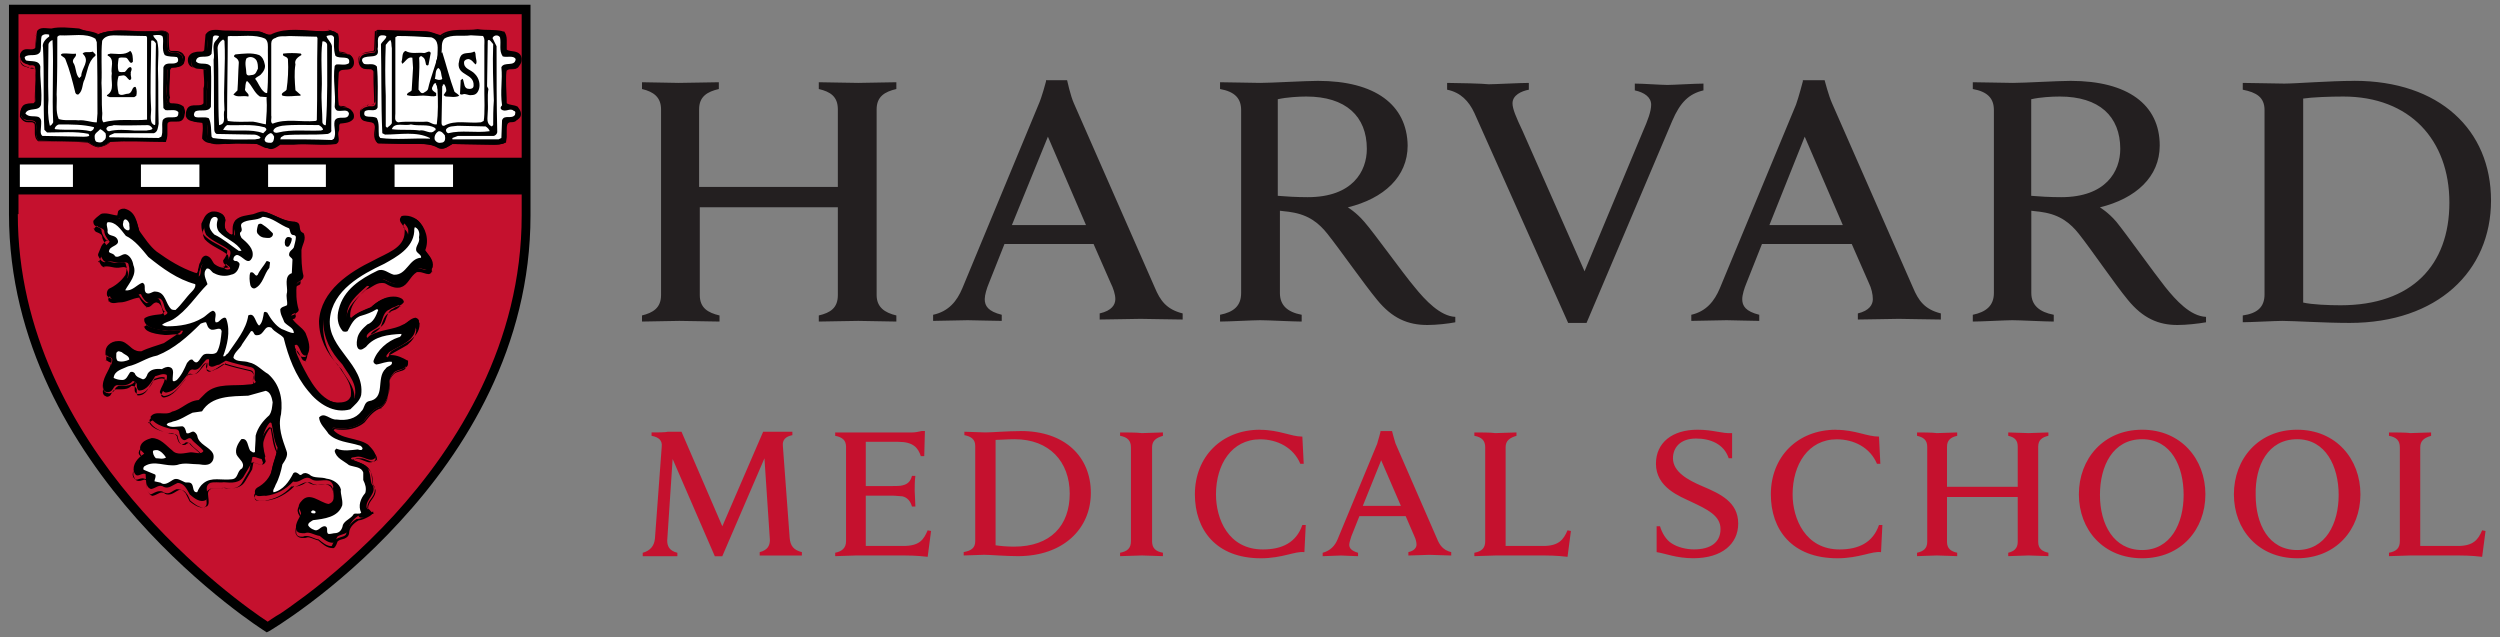 <svg width="259" height="66" viewBox="0 0 259 66" fill="none" xmlns="http://www.w3.org/2000/svg">
<rect x="0" y="0" width="259" height="66" fill="#808080" stroke="none"/>
<g clip-path="url(#clip0_394_10548)">
<path d="M243.907 8.378C241.3 8.378 237.85 8.66 236.65 8.66C235.947 8.66 233.2 8.589 232.351 8.589V9.292C233.762 9.574 234.606 10.066 234.606 11.407V30.496C234.606 31.837 233.832 32.47 232.351 32.681V33.384C233.195 33.384 235.731 33.244 236.439 33.244C237.634 33.244 240.808 33.455 243.415 33.455C252.505 33.455 258.07 28.101 258.07 20.773C258.07 13.446 252.716 8.373 243.907 8.373V8.378ZM136.541 8.378C135.201 8.378 131.75 8.589 130.555 8.589C129.782 8.589 127.245 8.519 126.397 8.519V9.222C127.948 9.503 128.581 10.207 128.581 11.407V30.356C128.581 31.697 127.808 32.33 126.397 32.611V33.314C127.24 33.314 129.847 33.173 130.555 33.173C131.328 33.173 134.005 33.314 134.854 33.314V32.611C133.372 32.33 132.599 31.626 132.599 30.356V21.833C133.021 21.903 133.372 21.903 133.724 21.974C135.627 22.255 136.682 23.169 137.526 24.229C138.867 25.921 141.328 29.442 142.669 31.064C144.22 32.967 145.838 33.67 147.882 33.67C148.796 33.67 150.066 33.53 150.769 33.389V32.827C149.218 32.756 147.671 31.134 146.541 29.728C145.345 28.317 142.382 24.163 141.328 22.963C140.484 21.979 139.635 21.482 139.635 21.482C143.367 20.567 145.833 18.312 145.833 15.073C145.762 10.844 142.453 8.378 136.531 8.378H136.541ZM214.527 8.378C213.186 8.378 209.736 8.589 208.54 8.589C207.767 8.589 205.231 8.519 204.382 8.519V9.222C205.934 9.503 206.567 10.207 206.567 11.407V30.356C206.567 31.697 205.723 32.33 204.382 32.611V33.314C205.226 33.314 207.832 33.173 208.47 33.173C209.243 33.173 211.92 33.314 212.769 33.314V32.611C211.288 32.33 210.444 31.626 210.444 30.356V21.833C210.866 21.903 211.217 21.903 211.569 21.974C213.472 22.255 214.527 23.169 215.371 24.229C216.712 25.921 219.102 29.442 220.443 31.064C221.995 32.967 223.612 33.67 225.586 33.67C226.5 33.67 227.771 33.53 228.544 33.389V32.827C226.922 32.756 225.445 31.134 224.315 29.728C223.19 28.317 220.227 24.163 219.243 22.963C218.399 21.979 217.55 21.482 217.55 21.482C221.282 20.567 223.748 18.312 223.748 15.073C223.748 10.844 220.438 8.378 214.517 8.378H214.527ZM108.362 8.449C108.362 8.449 107.94 10.071 107.588 10.844L99.698 29.864C99.136 31.204 98.287 32.259 96.67 32.611V33.244L100.261 33.173C100.753 33.173 102.938 33.244 103.781 33.244V32.611C102.37 32.259 102.019 31.697 102.019 30.989C102.019 30.567 102.229 29.864 102.44 29.366L104.063 25.278H113.293L115.056 29.296C115.338 29.859 115.548 30.491 115.548 30.989C115.548 31.551 115.197 32.184 113.926 32.47V33.103C114.84 33.103 117.517 33.033 118.155 33.033C118.793 33.033 121.605 33.103 122.524 33.103V32.47C120.832 32.048 120.199 31.129 119.637 29.793L111.254 10.704C110.903 9.93 110.551 8.308 110.551 8.308H108.367V8.449H108.362ZM186.769 8.449C186.769 8.449 186.347 10.071 186.066 10.844L178.176 29.864C177.613 31.204 176.765 32.259 175.218 32.611V33.244L178.879 33.173C179.371 33.173 181.486 33.244 182.259 33.244V32.611C180.848 32.259 180.496 31.697 180.496 30.989C180.496 30.567 180.707 29.864 180.918 29.366L182.54 25.278H191.841L193.604 29.296C193.885 29.859 194.026 30.491 194.026 30.989C194.026 31.551 193.675 32.184 192.474 32.47V33.103C193.388 33.103 196.065 33.033 196.703 33.033C197.341 33.033 200.153 33.103 201.072 33.103V32.47C199.38 32.048 198.747 31.129 198.185 29.793L189.802 10.704C189.451 9.93 189.029 8.308 189.029 8.308H186.774V8.449H186.769ZM66.511 8.519V9.222C67.707 9.503 68.485 10.066 68.485 11.336V30.567C68.485 31.908 67.641 32.4 66.511 32.681V33.314C67.074 33.314 69.751 33.244 70.383 33.244C71.157 33.244 73.904 33.314 74.542 33.314V32.681C73.347 32.4 72.498 31.908 72.498 30.567V21.476H86.801V30.567C86.801 31.908 86.028 32.4 84.827 32.681V33.314C85.46 33.314 88.137 33.244 88.915 33.244C89.548 33.244 92.225 33.314 92.863 33.314V32.681C91.668 32.4 90.819 31.837 90.819 30.567V11.336C90.819 9.996 91.663 9.503 92.863 9.222V8.519C92.23 8.519 89.553 8.589 88.915 8.589C88.142 8.589 85.465 8.519 84.827 8.519V9.222C86.023 9.503 86.801 9.996 86.801 11.336V19.367H72.427V11.336C72.427 9.996 73.271 9.503 74.472 9.222V8.519C73.839 8.519 71.091 8.589 70.313 8.589C69.751 8.589 67.074 8.519 66.511 8.519ZM149.921 8.589V9.292C151.332 9.574 152.176 10.488 152.738 11.688L162.461 33.455H164.365L173.239 12.532C174.083 10.558 175.002 9.714 176.478 9.363V8.66C175.635 8.66 173.309 8.8 172.747 8.8C172.114 8.8 170.211 8.66 169.367 8.66V9.363C170.351 9.574 171.059 10.066 171.059 10.844C171.059 11.547 170.708 12.466 170.216 13.591L164.159 28.106L157.75 13.591C157.047 12.11 156.696 11.266 156.696 10.704C156.696 9.86 157.61 9.438 158.388 9.292V8.589C157.474 8.589 154.868 8.73 154.23 8.73C153.738 8.66 150.85 8.589 149.931 8.589H149.921ZM135.336 10.001C139.424 10.001 141.604 12.045 141.604 15.425C141.604 17.75 140.122 20.427 135.477 20.427C134.352 20.427 133.151 20.357 132.378 20.286V10.282C133.292 10.071 134.563 10.001 135.336 10.001ZM213.392 10.001C217.48 10.001 219.66 12.045 219.66 15.425C219.66 17.75 218.178 20.427 213.532 20.427C212.408 20.427 211.207 20.357 210.434 20.286V10.282C211.348 10.071 212.548 10.001 213.392 10.001ZM242.767 10.001C249.673 10.001 253.756 14.511 253.756 20.989C253.756 27.468 249.879 31.626 242.486 31.626C241.22 31.626 239.528 31.556 238.609 31.345V10.211C239.523 10.071 241.356 10.001 242.767 10.001ZM108.563 14.159L112.51 23.32H104.831L108.563 14.159ZM186.97 14.159L190.917 23.32H183.309L186.97 14.159Z" fill="#231F20"/>
<path d="M27.769 0.91H1.141L1.071 22.185C1.071 48.25 27.207 64.879 27.488 65.09L27.558 65.16L27.769 65.019C32.209 62.132 54.397 46.352 54.397 22.325V0.981L27.769 0.91Z" fill="#C5112E"/>
<path d="M1.423 22.185H1.915V1.473H54.538V0.981H54.046V22.325C54.046 35.569 47.422 46.136 40.802 53.393C37.493 56.984 34.178 59.801 31.642 61.705C30.376 62.619 29.387 63.397 28.613 63.819C28.262 64.03 27.98 64.241 27.77 64.382C27.559 64.522 27.488 64.592 27.488 64.592L27.699 65.014L27.98 64.592C27.98 64.592 27.91 64.522 27.699 64.382C26.288 63.467 19.809 58.958 13.682 51.7C7.555 44.448 1.845 34.374 1.845 22.185V21.763H1.353L1.423 22.185L1.001 22.466L1.142 22.677H1.423V22.185H0.931C0.931 35.499 7.555 46.276 14.174 53.744C20.799 61.212 27.418 65.371 27.418 65.371L27.629 65.511L27.91 65.371C27.91 65.371 34.675 61.423 41.435 54.031C48.2 46.703 54.96 35.925 54.96 22.33V0.488H0.931V22.325L1.001 22.466L1.423 22.185Z" fill="black"/>
<path d="M175.855 44.519C173.249 44.519 171.556 45.859 171.556 48.039C171.556 50.505 174.022 51.419 175.218 51.987C176.84 52.76 178.246 53.398 178.246 54.804C178.246 56.21 177.191 56.918 175.499 56.918C174.725 56.918 173.806 56.708 173.174 56.286C172.611 55.934 172.189 55.231 171.978 54.523H171.627V57.2C172.541 57.34 173.671 57.833 175.429 57.833C178.387 57.833 180.079 56.351 180.079 54.242C180.079 51.987 178.176 51.143 176.348 50.364C174.866 49.732 173.319 48.883 173.319 47.477C173.319 46.422 174.022 45.432 175.715 45.432C177.196 45.432 178.603 45.995 179.095 47.477H179.446V44.87C178.392 44.94 177.543 44.519 175.855 44.519ZM130.555 44.519C126.537 44.519 123.79 47.336 123.79 51.213C123.79 54.874 125.975 57.837 130.625 57.837C132.88 57.837 134.216 57.064 135.135 57.205L135.276 54.387H134.924C134.291 56.22 132.81 56.923 130.836 56.923C127.245 56.923 125.975 53.754 125.975 51.218C125.975 48.119 127.597 45.513 130.555 45.513C132.318 45.513 134.005 46.357 134.713 48.049H135.065L134.924 45.232C133.729 45.232 132.529 44.529 130.555 44.529V44.519ZM190.224 44.519C186.206 44.519 183.459 47.336 183.459 51.213C183.459 54.874 185.644 57.837 190.365 57.837C192.62 57.837 193.956 57.064 194.875 57.205L195.015 54.387H194.664C194.031 56.22 192.549 56.923 190.576 56.923C187.055 56.923 185.714 53.754 185.714 51.218C185.714 48.119 187.336 45.513 190.294 45.513C192.057 45.513 193.745 46.357 194.453 48.049H194.804L194.664 45.232C193.398 45.232 192.198 44.529 190.224 44.529V44.519ZM221.925 44.519C217.907 44.519 215.371 47.547 215.371 51.213C215.371 54.879 217.907 57.837 221.925 57.837C225.942 57.837 228.479 54.879 228.479 51.213C228.479 47.547 225.942 44.519 221.925 44.519ZM237.986 44.519C233.968 44.519 231.432 47.547 231.432 51.213C231.432 54.879 233.968 57.837 237.986 57.837C242.004 57.837 244.54 54.879 244.54 51.213C244.54 47.547 242.004 44.519 237.986 44.519ZM95.469 44.659C95.188 44.729 94.766 44.8 94.555 44.8H86.525V45.151C87.298 45.292 87.65 45.644 87.65 46.276V56.07C87.65 56.773 87.228 57.124 86.525 57.265V57.617C86.947 57.617 88.358 57.546 88.709 57.546H92.797C94.209 57.546 94.912 57.546 96.107 57.687L96.459 55.01L96.107 54.94C95.685 55.924 95.263 56.562 93.571 56.562H89.694V51.349H92.441C92.793 51.349 93.285 51.419 93.496 51.419C94.058 51.56 94.339 51.982 94.48 52.474H94.832C94.832 52.052 94.761 51.133 94.761 50.852C94.761 50.57 94.761 49.727 94.832 49.3H94.48C94.339 49.792 94.128 50.143 93.496 50.284C93.285 50.354 92.793 50.354 92.441 50.354H89.694V45.774H93.074C94.626 45.774 95.118 46.407 95.399 47.256H95.751L95.821 44.649H95.469V44.659ZM105.755 44.659C104.414 44.659 102.727 44.8 102.094 44.8C101.742 44.8 100.331 44.729 99.909 44.729V45.081C100.612 45.222 101.034 45.503 101.034 46.206V56.07C101.034 56.773 100.612 57.054 99.839 57.195V57.546C100.261 57.546 101.602 57.476 101.953 57.476C102.586 57.476 104.138 57.617 105.474 57.617C110.124 57.617 113.012 54.799 113.012 51.062C113.012 47.326 110.335 44.654 105.755 44.654V44.659ZM143.02 44.729C143.02 44.729 142.809 45.573 142.668 45.995L138.58 55.859C138.299 56.562 137.807 57.054 137.028 57.27V57.621L138.932 57.551C139.213 57.551 140.273 57.621 140.695 57.621V57.27C139.992 57.059 139.781 56.778 139.781 56.426C139.781 56.215 139.921 55.864 139.992 55.583L140.835 53.468H145.627L146.541 55.583C146.681 55.864 146.752 56.215 146.752 56.426C146.752 56.708 146.541 57.059 145.908 57.2V57.551C146.4 57.551 147.741 57.481 148.092 57.481C148.444 57.481 149.855 57.551 150.347 57.551V57.2C149.504 56.989 149.152 56.497 148.866 55.788L144.567 45.925C144.426 45.503 144.215 44.659 144.215 44.659H143.02V44.729ZM198.606 44.8V45.151C199.239 45.292 199.661 45.573 199.661 46.276V56.14C199.661 56.843 199.239 57.124 198.606 57.265V57.617C198.888 57.617 200.299 57.546 200.65 57.546C201.002 57.546 202.483 57.617 202.765 57.617V57.265C202.132 57.124 201.71 56.843 201.71 56.14V51.489H209.037V56.14C209.037 56.843 208.616 57.124 208.053 57.265V57.617C208.405 57.617 209.746 57.546 210.167 57.546C210.519 57.546 211.93 57.617 212.212 57.617V57.265C211.579 57.124 211.157 56.843 211.157 56.14V46.276C211.157 45.573 211.579 45.292 212.212 45.151V44.8C211.93 44.8 210.449 44.87 210.167 44.87C209.746 44.87 208.405 44.8 208.053 44.8V45.151C208.686 45.292 209.037 45.573 209.037 46.276V50.435H201.71V46.276C201.71 45.573 202.132 45.292 202.765 45.151V44.8C202.483 44.8 201.002 44.87 200.65 44.87C200.299 44.8 198.888 44.8 198.606 44.8ZM116.041 44.8V45.151C116.814 45.292 117.165 45.644 117.165 46.347V56.07C117.165 56.773 116.814 57.124 116.041 57.265V57.617C116.462 57.617 117.944 57.546 118.295 57.546C118.717 57.546 120.058 57.617 120.48 57.617V57.265C119.707 57.124 119.355 56.773 119.355 56.07V46.347C119.355 45.644 119.777 45.362 120.48 45.151V44.8C120.058 44.8 118.647 44.87 118.295 44.87C117.874 44.8 116.462 44.8 116.041 44.8ZM152.743 44.8V45.151C153.517 45.292 153.868 45.644 153.868 46.347V56.07C153.868 56.773 153.517 57.124 152.743 57.265V57.617C153.165 57.617 154.647 57.546 154.998 57.546H159.086C160.497 57.546 161.201 57.546 162.396 57.687L162.747 55.01L162.396 54.94C161.974 55.924 161.482 56.562 159.86 56.562H155.982V46.347C155.982 45.644 156.404 45.362 157.107 45.151V44.8C156.686 44.8 155.274 44.87 154.923 44.87C154.571 44.8 153.16 44.8 152.738 44.8H152.743ZM247.498 44.8V45.151C248.271 45.292 248.623 45.644 248.623 46.347V56.07C248.623 56.773 248.271 57.124 247.498 57.265V57.617C247.92 57.617 249.401 57.546 249.753 57.546H253.841C255.252 57.546 255.955 57.546 257.151 57.687L257.502 55.01L257.151 54.94C256.729 55.924 256.237 56.562 254.614 56.562H250.737V46.347C250.737 45.644 251.159 45.362 251.862 45.151V44.8C251.44 44.8 250.029 44.87 249.677 44.87C249.396 44.8 247.915 44.8 247.493 44.8H247.498ZM67.501 44.8V45.151C68.274 45.292 68.626 45.644 68.555 46.276L67.852 55.788C67.782 56.562 67.36 57.054 66.586 57.27V57.621H70.177V57.27C69.334 57.059 69.123 56.567 69.123 56.004L69.685 47.552L74.055 57.627H74.828L79.197 47.482L79.76 55.934C79.76 56.497 79.549 56.989 78.705 57.2V57.551H83.075V57.2C82.231 56.989 81.879 56.567 81.809 55.718L81.106 46.206C81.035 45.573 81.387 45.222 82.09 45.081V44.729H79.062L74.833 54.523L70.604 44.729H69.193C68.982 44.8 67.998 44.8 67.501 44.8ZM221.925 45.503C224.953 45.503 226.224 48.32 226.224 51.278C226.224 54.236 224.883 56.984 221.925 56.984C218.966 56.984 217.555 54.307 217.555 51.278C217.555 48.25 218.896 45.503 221.925 45.503ZM237.986 45.503C240.944 45.503 242.285 48.32 242.285 51.278C242.285 54.236 240.944 56.984 237.986 56.984C235.028 56.984 233.687 54.307 233.687 51.278C233.616 48.25 234.952 45.503 237.986 45.503ZM105.117 45.503C108.708 45.503 110.822 47.828 110.822 51.138C110.822 54.447 108.849 56.632 105.047 56.632C104.344 56.632 103.565 56.562 103.143 56.492V45.573C103.565 45.573 104.409 45.503 105.117 45.503ZM143.09 47.688L145.134 52.408H141.187L143.09 47.688Z" fill="#C5112E"/>
<path d="M38.482 53.182C38.341 53.041 38.13 52.76 37.99 52.619C37.779 51.705 39.255 51.068 38.482 50.083C38.341 49.521 38.412 48.742 37.849 48.25C37.427 47.898 36.865 47.828 36.368 47.547C36.368 47.336 36.649 47.406 36.86 47.336C37.633 47.125 38.341 48.039 38.904 47.406C38.974 46.914 38.482 46.422 38.13 46.065C37.005 45.292 35.243 45.573 34.399 44.373L34.539 44.303C35.664 44.514 36.865 44.373 37.709 43.599C38.201 42.967 38.693 42.334 39.471 42.118C40.245 41.555 40.315 40.566 40.315 39.582C40.385 39.23 40.526 38.879 40.807 38.597C41.229 38.175 42.289 38.386 42.073 37.543C41.51 37.261 40.877 36.98 40.169 37.05C39.818 36.91 40.24 36.629 40.31 36.488C41.435 35.785 43.198 35.293 43.057 33.67C42.917 33.459 42.987 33.249 42.706 33.178C42.214 33.249 41.932 33.67 41.51 33.881C40.456 34.444 39.115 34.374 38.13 35.006C37.919 35.006 37.99 34.725 38.06 34.655C38.412 34.163 39.185 34.092 39.471 33.459C39.682 32.967 39.753 32.264 40.385 32.048C40.737 31.767 41.299 31.767 41.51 31.345C41.51 31.134 41.229 30.994 41.018 30.923C40.034 30.642 39.044 31.204 38.341 31.908C37.638 32.189 36.789 32.47 36.227 33.103C36.157 33.103 35.946 33.103 35.946 32.892C35.805 31.481 37.071 30.496 37.99 29.653C38.623 29.442 39.185 28.668 39.964 29.02C40.456 29.301 41.018 29.582 41.656 29.371C42.429 29.09 42.57 28.246 43.278 27.82C43.77 27.679 44.544 28.382 44.83 27.679C44.971 26.905 44.408 26.484 44.057 25.916C44.478 24.861 44.127 23.591 43.283 22.817C42.861 22.606 42.369 22.395 41.872 22.536C41.52 23.028 42.224 23.31 42.294 23.802C42.434 25.776 40.32 26.268 39.054 27.041C36.589 28.236 33.701 30.14 33.49 33.239C33.49 35.001 34.263 36.478 35.464 37.748C36.096 38.803 37.086 39.793 36.734 41.199C36.523 41.761 35.82 41.832 35.323 41.832C33.209 41.691 32.084 39.366 31.235 37.743C30.954 37.111 30.602 36.548 30.532 35.77C30.672 35.699 30.743 35.699 30.813 35.77C31.165 36.121 31.165 36.965 31.797 36.824C32.289 36.121 31.938 35.202 31.657 34.499C31.305 33.866 30.461 33.515 30.175 32.807C30.175 32.314 30.878 32.596 30.949 32.103C30.667 31.189 30.667 30.27 30.738 29.427C30.878 29.075 31.441 29.075 31.441 28.583C31.23 27.739 31.23 26.82 31.23 25.906C31.3 25.344 31.792 24.781 31.441 24.143C30.808 23.932 31.3 23.229 30.738 23.018C29.542 23.018 28.694 22.386 27.709 22.034C27.217 21.893 26.795 22.174 26.368 22.315C25.735 22.456 25.027 22.456 24.535 22.948C24.254 23.299 24.324 23.721 24.324 24.289C24.254 24.57 23.973 24.359 23.832 24.289C23.34 24.008 23.199 23.515 23.34 22.948C23.41 22.737 23.27 22.456 23.129 22.315C22.848 22.104 22.355 22.034 22.004 22.174C21.512 22.315 21.371 22.878 21.16 23.299C21.09 23.651 21.23 24.073 21.371 24.354C22.074 25.057 23.064 25.338 23.837 25.976C23.978 26.398 23.696 26.82 23.415 27.172C23.345 27.523 23.907 27.523 23.837 27.875C23.275 28.015 22.712 27.945 22.285 27.593C22.004 27.383 21.934 26.82 21.512 26.75C21.09 26.75 21.02 27.312 20.879 27.593C20.738 27.875 20.879 28.437 20.598 28.648L20.317 28.578C18.905 28.086 17.64 27.312 16.369 26.393C15.666 25.831 15.103 24.982 14.536 24.279C14.255 23.435 14.114 22.165 12.984 21.954C12.773 21.954 12.421 22.024 12.421 22.305L12.351 22.657C11.789 22.657 11.226 22.235 10.659 22.446C10.377 22.657 10.096 22.868 9.956 23.078C9.956 23.711 10.659 23.5 10.799 23.922C10.799 24.344 11.151 24.766 11.362 25.047C11.221 25.258 10.94 25.399 10.799 25.68L10.448 26.524C10.588 26.805 10.729 27.157 11.081 27.157C11.573 26.946 11.995 27.297 12.492 27.227C12.773 27.227 13.335 27.016 13.335 27.508C13.476 27.93 13.335 28.282 13.265 28.703C12.843 29.336 12.211 29.828 11.573 30.185C11.362 30.326 11.362 30.607 11.432 30.818C11.643 31.169 12.206 31.029 12.627 30.958C13.331 30.958 13.893 30.537 14.601 30.466C14.742 30.818 15.023 31.24 15.375 31.38C15.937 31.521 16.078 30.747 16.64 30.958C17.062 31.31 16.921 31.943 17.343 32.37C17.343 32.581 17.132 32.581 16.992 32.721C16.429 32.932 15.581 32.721 15.088 33.213C15.018 33.495 15.229 33.706 15.44 33.846C15.932 34.127 16.635 34.198 17.273 34.268C17.835 34.338 18.398 34.127 18.965 34.268L18.825 34.549L17.132 35.674C16.359 35.956 15.51 36.166 14.807 36.518C13.752 36.799 13.255 35.463 12.271 35.534C11.849 35.534 11.568 35.674 11.287 35.885C11.075 36.096 11.005 36.518 11.075 36.799C11.216 37.081 11.638 36.94 11.638 37.291C11.568 38.276 10.794 38.984 10.724 39.968C10.654 40.179 10.724 40.531 11.005 40.601C11.216 40.672 11.427 40.601 11.568 40.461C11.779 40.25 11.779 39.968 12.13 39.898C12.693 39.968 13.325 39.968 13.752 39.476C13.963 39.476 14.174 39.687 14.174 39.828C14.174 40.039 14.174 40.32 14.385 40.461C15.229 40.461 15.651 39.617 16.078 38.979C16.429 38.909 16.851 38.627 17.273 38.838C17.414 39.401 16.921 39.823 16.851 40.39C16.851 40.531 17.062 40.672 17.203 40.672C18.257 40.531 18.825 39.547 19.458 38.768C19.528 38.557 19.669 38.276 19.95 38.276C20.723 38.487 20.934 37.573 21.431 37.221H21.642C21.713 37.432 21.572 37.643 21.642 37.854C21.994 38.206 22.346 37.784 22.697 37.784L23.4 37.362C24.244 37.643 25.163 37.854 26.077 38.065C26.78 38.346 26.077 39.12 26.499 39.547C26.428 39.757 26.077 39.828 25.796 39.828C24.244 40.039 22.486 39.617 21.286 40.742L20.583 41.445C19.458 41.515 18.82 42.429 17.835 42.64C17.132 43.132 16.073 42.429 15.581 43.203C15.932 43.906 16.776 44.187 17.554 44.398C17.835 44.539 18.398 44.328 18.539 44.679C18.609 45.031 18.679 45.453 19.031 45.593C19.312 45.664 19.523 45.242 19.804 45.453C20.156 45.945 20.718 46.226 21.075 46.718C20.864 47.14 20.231 46.859 19.804 46.859H19.734C19.101 46.929 18.323 47.21 17.831 46.648C17.198 46.156 16.635 45.382 15.716 45.382C15.224 45.523 14.661 45.734 14.521 46.296C14.45 46.648 14.802 46.789 14.943 46.999C14.31 47.421 13.677 48.054 13.888 48.903C13.958 49.044 14.029 49.255 14.239 49.255C14.521 49.255 14.802 48.973 15.083 49.114C15.154 49.606 15.013 50.455 15.646 50.666C16.138 50.595 16.489 50.103 16.987 50.455C17.479 50.666 17.901 50.244 18.398 50.033C19.101 50.033 19.382 50.736 19.664 51.228C20.085 51.58 20.718 52.142 21.356 51.791C21.778 51.228 21.005 50.45 21.778 50.028C22.27 49.887 22.692 50.028 23.189 49.958C23.963 50.028 24.882 50.098 25.304 49.255L26.007 48.059L26.147 47.356C26.569 47.215 27.272 47.919 27.488 47.286C27.277 46.583 27.207 45.874 27.277 45.101C27.418 44.609 27.629 44.117 27.98 43.76L28.121 43.831C28.332 44.674 28.332 45.593 28.754 46.367C28.683 47.14 28.262 47.848 28.191 48.622C27.98 49.465 27.418 50.103 26.64 50.525C26.428 50.666 26.358 50.877 26.428 51.158C26.64 51.58 27.132 51.298 27.553 51.369C28.608 51.228 29.598 50.736 30.371 49.887C31.144 50.098 31.496 49.184 32.204 49.606C32.907 50.169 34.248 49.184 34.529 50.38C34.389 50.942 34.951 51.931 34.037 52.213C33.123 52.072 32.063 50.872 31.22 51.931C31.009 52.142 30.868 52.423 31.009 52.705C31.149 52.986 31.29 53.267 31.079 53.478C30.868 53.9 30.517 54.392 30.728 54.96C30.868 55.241 31.22 55.241 31.571 55.241C32.063 55.03 32.556 55.452 33.123 55.522C33.545 55.874 34.037 56.296 34.605 56.225C34.816 56.085 34.816 55.803 34.956 55.593C35.308 55.311 36.152 55.382 36.152 54.678C36.222 54.186 36.714 53.694 37.136 53.413C37.206 53.835 38.191 53.624 38.477 53.132L38.482 53.182Z" fill="black"/>
<path d="M38.482 53.182V53.252H38.763L38.552 53.112C38.412 52.971 38.201 52.69 38.06 52.619L37.99 52.69H38.06V52.549C38.06 52.268 38.201 51.987 38.412 51.705C38.623 51.424 38.834 51.143 38.834 50.721C38.834 50.51 38.763 50.299 38.623 50.088L38.552 50.158H38.623C38.482 49.596 38.623 48.818 37.99 48.325C37.568 47.974 37.005 47.904 36.508 47.622L36.438 47.693H36.508V47.622C36.508 47.552 36.719 47.622 36.93 47.552L36.86 47.482V47.552H37.071C37.493 47.552 37.915 47.904 38.336 47.904C38.547 47.904 38.758 47.833 38.899 47.622V47.482C38.899 46.919 38.407 46.497 38.126 46.216C37.563 45.794 36.785 45.654 36.081 45.513C35.378 45.372 34.74 45.091 34.389 44.529V44.318L34.459 44.388L34.6 44.318L34.53 44.247V44.318C34.811 44.388 35.162 44.388 35.444 44.388C36.287 44.388 37.136 44.107 37.769 43.544C38.261 42.911 38.753 42.279 39.461 42.133C40.305 41.5 40.376 40.511 40.376 39.526C40.376 39.175 40.586 38.823 40.868 38.612C41.008 38.472 41.36 38.401 41.641 38.261C41.782 38.191 41.922 38.12 42.063 38.05C42.204 37.98 42.274 37.839 42.274 37.628V37.347H42.204C41.711 37.066 41.149 36.784 40.511 36.784H40.3V36.855L40.37 36.784L40.3 36.714L40.37 36.573L40.581 36.362C41.144 36.011 41.777 35.73 42.414 35.308C42.977 34.886 43.469 34.394 43.469 33.545V33.475C43.399 33.404 43.399 33.334 43.399 33.193C43.328 33.053 43.258 32.982 43.047 32.912C42.485 32.982 42.203 33.475 41.782 33.615C40.797 34.178 39.456 34.107 38.402 34.74L38.472 34.81V34.74H38.402V34.67L38.472 34.529C38.613 34.318 38.894 34.178 39.175 34.037C39.456 33.897 39.738 33.685 39.878 33.334C40.089 32.772 40.23 32.139 40.722 31.993C40.863 31.852 41.074 31.782 41.285 31.712C41.495 31.642 41.706 31.501 41.847 31.29C41.777 30.938 41.495 30.868 41.285 30.798C41.074 30.727 40.863 30.727 40.722 30.727C39.878 30.727 39.1 31.22 38.537 31.782C37.834 32.063 36.985 32.345 36.353 32.977L36.423 33.048V32.977L36.282 32.837V32.626C36.282 31.43 37.407 30.441 38.256 29.668L37.904 29.527V29.597C38.467 29.457 38.959 28.894 39.456 28.894C39.597 28.894 39.667 28.894 39.808 28.965C40.23 29.175 40.652 29.387 41.074 29.387C41.214 29.387 41.355 29.387 41.566 29.316C42.41 29.035 42.55 28.121 43.188 27.764L43.118 27.694V27.764H43.258C43.539 27.764 43.891 27.975 44.243 27.975C44.453 27.975 44.664 27.835 44.735 27.624V27.342C44.735 26.639 44.172 26.217 43.891 25.791L43.821 25.861H43.891C44.032 25.509 44.102 25.158 44.102 24.877C44.102 24.033 43.75 23.254 43.118 22.692C42.766 22.481 42.414 22.34 41.993 22.34C41.852 22.34 41.711 22.34 41.571 22.411C41.5 22.551 41.43 22.622 41.43 22.762C41.43 22.973 41.571 23.114 41.711 23.325C41.852 23.465 41.922 23.606 41.922 23.817V24.028C41.922 24.872 41.43 25.439 40.797 25.861C40.164 26.283 39.316 26.634 38.683 26.986C36.217 28.181 33.259 30.085 33.048 33.254C33.048 35.016 33.821 36.563 35.022 37.834C35.584 38.748 36.363 39.597 36.363 40.651C36.363 40.862 36.363 41.003 36.292 41.214H36.363L36.292 41.144C36.081 41.636 35.519 41.706 34.951 41.706C32.907 41.565 31.782 39.31 30.934 37.688C30.652 37.056 30.301 36.493 30.23 35.785H30.16L30.23 35.855L30.301 35.785L30.441 35.855C30.582 35.996 30.652 36.277 30.793 36.488C30.934 36.699 31.074 36.98 31.426 36.98H31.637C31.848 36.699 31.918 36.418 31.918 36.066C31.918 35.504 31.707 35.011 31.496 34.514C31.074 33.811 30.301 33.459 30.015 32.822L29.944 32.892H30.015L30.085 32.751C30.155 32.681 30.296 32.681 30.436 32.611C30.577 32.541 30.718 32.47 30.788 32.189C30.577 31.626 30.507 30.994 30.507 30.426C30.507 30.145 30.507 29.864 30.577 29.582C30.647 29.442 30.788 29.371 30.929 29.231C31.069 29.16 31.28 28.95 31.28 28.668C31.14 28.035 31.069 27.473 31.069 26.765V25.991C31.14 25.57 31.421 25.148 31.421 24.651C31.421 24.51 31.421 24.299 31.28 24.158V24.088H31.21C31.069 24.018 30.999 24.018 30.999 23.947C30.929 23.807 30.929 23.666 30.929 23.455C30.929 23.244 30.788 23.104 30.577 22.963C29.452 22.963 28.603 22.33 27.549 21.979C27.478 21.979 27.338 21.908 27.267 21.908C26.846 21.908 26.494 22.119 26.213 22.19C25.58 22.33 24.872 22.33 24.38 22.822C24.169 23.104 24.098 23.385 24.098 23.736V24.229L24.028 24.299C23.958 24.299 23.817 24.229 23.677 24.158V24.229L23.747 24.158C23.395 23.947 23.255 23.666 23.255 23.244C23.255 23.174 23.255 23.033 23.325 22.893V22.752C23.325 22.541 23.184 22.33 23.044 22.19C22.833 22.049 22.552 21.908 22.2 21.908C22.059 21.908 21.919 21.908 21.778 21.979C21.216 22.19 21.075 22.752 20.864 23.174V23.385C20.864 23.666 20.934 24.018 21.075 24.299C21.778 25.072 22.767 25.354 23.541 25.921L23.611 25.851H23.541V26.062C23.541 26.343 23.33 26.695 23.119 26.976V27.046C23.119 27.257 23.26 27.398 23.4 27.468C23.541 27.538 23.611 27.609 23.611 27.679V27.749H23.681V27.679C23.541 27.749 23.4 27.749 23.26 27.749C22.908 27.749 22.556 27.609 22.275 27.398C22.135 27.327 22.064 27.116 21.924 26.905C21.783 26.695 21.642 26.554 21.361 26.484C21.08 26.484 20.939 26.695 20.869 26.835C20.799 27.046 20.728 27.257 20.658 27.327C20.588 27.538 20.588 27.749 20.517 27.89C20.517 28.101 20.447 28.241 20.377 28.312L20.447 28.382V28.312L20.166 28.241C18.755 27.749 17.489 26.976 16.218 26.057C15.515 25.494 15.023 24.716 14.456 23.942L14.385 24.013H14.456C14.315 23.591 14.245 23.028 14.034 22.601C13.823 22.109 13.471 21.758 12.909 21.617C12.768 21.617 12.627 21.617 12.487 21.687C12.346 21.758 12.206 21.828 12.206 22.039L12.135 22.39H12.206V22.32C11.784 22.32 11.362 22.109 10.865 22.109C10.724 22.109 10.584 22.109 10.443 22.18C10.162 22.39 9.88 22.601 9.669 22.883V22.953C9.669 23.305 9.88 23.445 10.091 23.515C10.302 23.586 10.443 23.656 10.513 23.797C10.513 24.289 10.865 24.711 11.076 24.992L11.146 24.922L11.076 24.851C10.935 25.062 10.654 25.203 10.513 25.484L10.162 26.328V26.469C10.302 26.75 10.443 27.101 10.865 27.172C10.935 27.101 11.076 27.101 11.146 27.101C11.427 27.101 11.709 27.242 12.13 27.242H12.271H12.341C12.482 27.242 12.693 27.172 12.834 27.172L12.974 27.242C12.974 27.242 13.044 27.312 13.044 27.453C13.115 27.593 13.115 27.664 13.115 27.805C13.115 28.086 13.044 28.297 12.974 28.578H13.044L12.974 28.508C12.552 29.14 11.919 29.633 11.282 29.919C11.141 30.059 11.071 30.2 11.071 30.411C11.071 30.481 11.071 30.622 11.141 30.692C11.282 30.903 11.563 30.974 11.774 30.974C11.985 30.974 12.196 30.903 12.407 30.903C13.18 30.833 13.748 30.411 14.38 30.411V30.341L14.31 30.411C14.521 30.763 14.802 31.184 15.154 31.395H15.294C15.505 31.395 15.716 31.255 15.857 31.114C15.998 30.974 16.138 30.903 16.279 30.903H16.419V30.833L16.349 30.903C16.56 31.044 16.63 31.255 16.701 31.536C16.771 31.817 16.841 32.099 17.052 32.309L17.122 32.239H17.052L16.982 32.38L16.771 32.52L16.841 32.591V32.52C16.56 32.591 16.208 32.591 15.857 32.661C15.505 32.731 15.154 32.802 14.943 33.013V33.153C14.943 33.434 15.154 33.645 15.365 33.786C15.927 34.067 16.56 34.138 17.198 34.278H17.479C17.831 34.278 18.182 34.208 18.463 34.208C18.604 34.208 18.745 34.208 18.885 34.278V34.208L18.815 34.138L18.674 34.419L16.982 35.544C16.208 35.825 15.36 36.036 14.656 36.388L14.727 36.458V36.388H14.446C14.094 36.388 13.742 36.177 13.461 35.895C13.11 35.614 12.828 35.333 12.336 35.333H12.266C11.844 35.333 11.492 35.473 11.211 35.755C11 35.966 10.93 36.247 10.93 36.458V36.739C11 36.95 11.211 37.02 11.352 37.02L11.492 37.091L11.563 37.231C11.563 38.145 10.719 38.853 10.649 39.908V40.049C10.649 40.26 10.719 40.541 11 40.681L11.282 40.752C11.422 40.752 11.633 40.681 11.774 40.541C11.914 40.4 11.914 40.26 11.985 40.189C12.055 40.119 12.125 40.049 12.266 39.978H12.758C13.18 39.978 13.672 39.908 13.953 39.556L13.883 39.486V39.556L14.094 39.627L13.953 40.049V40.471C13.953 40.611 14.094 40.752 14.235 40.822H14.305C14.727 40.822 15.078 40.611 15.36 40.26C15.641 39.978 15.852 39.556 15.992 39.275L15.922 39.205V39.275C16.203 39.205 16.485 39.064 16.766 39.064C16.836 39.064 16.977 39.064 17.047 39.135L17.117 39.064H17.047V39.275C17.047 39.697 16.696 40.049 16.555 40.616C16.625 40.827 16.836 40.968 16.977 41.038C18.102 40.898 18.669 39.913 19.302 39.135C19.372 38.994 19.372 38.924 19.443 38.853C19.513 38.783 19.583 38.713 19.724 38.713C19.794 38.713 19.935 38.783 20.005 38.783C20.357 38.783 20.568 38.572 20.779 38.291C20.99 38.08 21.13 37.799 21.341 37.658L21.271 37.588V37.658H21.482V37.588H21.411V37.658C21.411 37.728 21.341 37.869 21.341 38.01L21.411 38.221C21.552 38.361 21.693 38.432 21.833 38.432C22.115 38.432 22.396 38.221 22.607 38.15L23.38 37.658L23.31 37.588V37.658C24.154 37.939 25.073 38.15 25.987 38.361C26.198 38.432 26.268 38.572 26.268 38.783C26.268 38.924 26.198 39.135 26.198 39.346C26.198 39.486 26.268 39.697 26.409 39.838L26.479 39.767L26.409 39.697C26.338 39.908 26.057 39.978 25.776 39.978C24.294 40.189 22.466 39.767 21.195 40.963L20.492 41.666L20.563 41.736V41.666C19.367 41.736 18.73 42.721 17.745 42.861C17.534 43.002 17.323 43.002 17.042 43.002H16.48C16.128 43.002 15.777 43.072 15.495 43.494V43.635C15.847 44.408 16.766 44.689 17.539 44.9V44.83L17.469 44.9C17.68 44.971 17.891 44.971 18.032 44.971C18.242 44.971 18.313 45.041 18.383 45.181L18.453 45.111H18.383C18.453 45.463 18.524 45.955 18.945 46.096H19.086C19.227 46.096 19.297 46.025 19.367 45.955L19.578 45.885L19.719 45.955C20.141 46.517 20.703 46.728 20.985 47.221L21.055 47.15L20.985 47.08C20.914 47.221 20.774 47.291 20.563 47.291C20.352 47.291 20.07 47.221 19.789 47.221V47.291L19.86 47.221H19.789C19.438 47.291 19.086 47.361 18.735 47.361C18.453 47.361 18.172 47.291 17.961 47.08C17.328 46.588 16.766 45.814 15.777 45.814C15.284 45.955 14.652 46.166 14.511 46.799V46.869C14.511 47.221 14.862 47.361 14.933 47.502L15.003 47.431L14.933 47.361C14.37 47.713 13.808 48.275 13.808 49.054C13.808 49.194 13.808 49.264 13.878 49.405L14.019 49.686C14.089 49.757 14.23 49.827 14.37 49.827C14.652 49.827 14.862 49.686 15.003 49.686L15.144 49.757L15.214 49.686H15.144C15.144 49.968 15.144 50.249 15.214 50.6C15.284 50.882 15.425 51.233 15.777 51.374C16.198 51.304 16.48 51.022 16.761 51.022C16.831 51.022 16.972 51.022 17.112 51.163C17.253 51.233 17.323 51.233 17.464 51.233C17.886 51.233 18.237 50.882 18.589 50.741C18.941 50.741 19.151 50.882 19.292 51.093C19.503 51.304 19.573 51.585 19.714 51.866C20.066 52.147 20.558 52.569 21.055 52.569C21.195 52.569 21.336 52.499 21.477 52.429C21.617 52.288 21.617 52.077 21.617 51.936C21.617 51.655 21.547 51.374 21.547 51.163C21.547 50.952 21.617 50.811 21.828 50.671L21.758 50.6V50.671C21.899 50.6 22.039 50.6 22.18 50.6H22.742C22.883 50.6 23.024 50.6 23.164 50.53C23.375 50.53 23.586 50.6 23.867 50.6C24.43 50.6 25.063 50.46 25.419 49.827L26.122 48.632L26.263 47.858H26.193V47.929H26.263C26.474 47.929 26.825 48.14 27.107 48.14C27.318 48.14 27.458 47.999 27.529 47.788C27.388 47.296 27.247 46.874 27.247 46.306C27.247 46.096 27.247 45.885 27.318 45.674C27.458 45.181 27.669 44.689 28.021 44.333L27.95 44.262L27.88 44.333L28.021 44.403L28.091 44.333H28.021C28.232 45.176 28.232 46.096 28.654 46.869L28.724 46.799H28.654C28.583 47.572 28.161 48.28 28.091 49.054C27.88 49.827 27.318 50.535 26.61 50.887C26.469 51.027 26.328 51.168 26.328 51.379L26.398 51.59C26.539 51.871 26.75 51.871 27.031 51.871H27.594C28.719 51.73 29.708 51.168 30.482 50.389L30.411 50.319V50.389H30.693C30.974 50.389 31.185 50.249 31.396 50.179C31.607 50.038 31.747 49.968 31.958 49.968C32.029 49.968 32.169 49.968 32.239 50.038C32.45 50.179 32.732 50.249 33.013 50.249C33.294 50.249 33.575 50.179 33.786 50.179C34.138 50.179 34.419 50.249 34.489 50.741V50.952C34.489 51.233 34.56 51.514 34.56 51.796C34.56 52.147 34.489 52.358 34.068 52.499C33.505 52.429 32.802 51.796 32.023 51.796C31.742 51.796 31.391 51.936 31.109 52.288C30.969 52.429 30.828 52.639 30.828 52.921L30.898 53.202C30.969 53.343 31.109 53.553 31.109 53.624L31.039 53.835C30.828 54.186 30.617 54.538 30.617 55.03C30.617 55.171 30.617 55.311 30.688 55.382C30.828 55.663 31.109 55.733 31.32 55.733H31.602L31.883 55.663C32.234 55.663 32.656 55.944 33.078 56.014V55.944L33.008 56.014C33.43 56.366 33.852 56.788 34.489 56.788H34.56C34.7 56.718 34.771 56.577 34.841 56.436C34.911 56.296 34.911 56.225 34.982 56.085C35.122 55.944 35.403 55.874 35.685 55.803C35.966 55.663 36.177 55.522 36.177 55.1C36.247 54.608 36.669 54.186 37.161 53.905L37.091 53.835V53.905H37.161C37.302 53.905 37.583 53.835 37.864 53.694C38.146 53.553 38.497 53.413 38.638 53.132L38.708 53.061L38.638 52.991L38.427 53.132L38.356 53.061C38.216 53.272 38.005 53.413 37.724 53.553C37.443 53.694 37.161 53.764 37.091 53.764H36.95C36.458 54.046 36.036 54.538 35.896 55.105C35.896 55.387 35.755 55.527 35.474 55.598C35.263 55.668 34.911 55.738 34.7 55.949C34.63 56.09 34.56 56.23 34.489 56.301C34.419 56.441 34.419 56.512 34.349 56.582L34.419 56.652V56.582H34.349C33.857 56.582 33.435 56.23 33.008 55.879C32.656 55.879 32.234 55.527 31.742 55.527C31.602 55.527 31.531 55.527 31.391 55.598L31.461 55.668V55.598H31.18C30.969 55.598 30.828 55.527 30.758 55.387C30.688 55.316 30.688 55.176 30.688 55.105C30.688 54.754 30.898 54.332 31.109 54.051C31.25 53.98 31.25 53.84 31.25 53.699C31.25 53.488 31.109 53.277 31.039 53.137L30.969 52.926C30.969 52.785 31.039 52.574 31.18 52.434C31.461 52.152 31.672 52.012 31.953 52.012C32.586 52.012 33.294 52.574 33.927 52.715C34.419 52.574 34.56 52.223 34.56 51.871C34.56 51.59 34.489 51.238 34.489 51.027V50.887C34.349 50.324 33.997 50.184 33.575 50.184C33.294 50.184 33.013 50.254 32.802 50.254C32.591 50.254 32.31 50.184 32.169 50.113C32.029 50.043 31.888 49.973 31.747 49.973C31.466 49.973 31.325 50.113 31.114 50.184C30.904 50.324 30.693 50.395 30.482 50.395H30.2L30.13 50.465C29.427 51.238 28.438 51.73 27.383 51.876H26.82C26.61 51.876 26.469 51.876 26.398 51.665V51.525C26.398 51.384 26.469 51.243 26.61 51.173C27.383 50.751 28.021 50.118 28.232 49.199C28.302 48.426 28.724 47.718 28.794 46.944C28.443 46.171 28.372 45.322 28.161 44.408V44.338L27.95 44.267H27.88L27.81 44.338C27.458 44.689 27.177 45.181 27.036 45.749C27.036 45.96 26.966 46.241 26.966 46.452C26.966 46.944 27.036 47.436 27.247 47.934C27.177 48.145 27.107 48.145 27.036 48.145C26.825 48.145 26.474 47.934 26.193 47.934H25.982L25.841 48.707L25.138 49.902C24.857 50.465 24.364 50.605 23.797 50.605C23.586 50.605 23.375 50.605 23.164 50.535C23.024 50.535 22.953 50.605 22.813 50.605H22.25C22.11 50.605 21.969 50.605 21.758 50.676C21.406 50.816 21.336 51.098 21.336 51.309C21.336 51.59 21.406 51.801 21.406 52.082C21.406 52.223 21.406 52.363 21.266 52.504C21.125 52.574 21.055 52.574 20.914 52.574C20.492 52.574 20 52.223 19.649 51.941C19.508 51.66 19.367 51.379 19.227 51.098C19.016 50.816 18.735 50.676 18.313 50.676C17.891 50.816 17.61 51.168 17.258 51.098L16.977 51.027C16.836 50.887 16.696 50.887 16.555 50.887C16.133 50.887 15.852 51.168 15.571 51.238V51.309L15.641 51.238C15.36 51.098 15.289 50.887 15.219 50.605C15.149 50.324 15.219 49.973 15.149 49.691V49.621H15.078L14.797 49.551C14.516 49.551 14.305 49.691 14.164 49.691C14.094 49.691 14.024 49.691 13.953 49.621L13.813 49.41L13.742 49.48H13.813C13.813 49.41 13.742 49.27 13.742 49.199C13.742 48.566 14.305 48.074 14.797 47.647L14.867 47.577L14.797 47.507C14.656 47.296 14.375 47.155 14.375 46.944V46.874C14.446 46.382 14.938 46.171 15.5 46.03C16.414 46.03 16.912 46.733 17.544 47.225C17.755 47.507 18.107 47.647 18.458 47.647C18.81 47.647 19.232 47.507 19.513 47.507V47.436L19.443 47.507H19.513C19.724 47.507 20.005 47.577 20.287 47.577C20.497 47.577 20.708 47.507 20.849 47.296V47.155C20.497 46.663 19.935 46.382 19.583 45.89L19.372 45.819C19.232 45.819 19.162 45.89 19.091 45.96L18.88 46.03H18.81C18.458 45.89 18.388 45.538 18.318 45.187C18.177 44.975 17.966 44.905 17.826 44.905C17.615 44.905 17.404 44.905 17.333 44.835C16.56 44.624 15.711 44.413 15.43 43.71L15.36 43.78L15.43 43.851C15.641 43.569 15.852 43.499 16.203 43.499H16.766C17.047 43.499 17.328 43.499 17.61 43.288L17.539 43.218V43.288C18.664 43.077 19.232 42.163 20.287 42.093H20.357L21.13 41.319C22.326 40.194 24.018 40.616 25.57 40.405C25.921 40.405 26.273 40.335 26.414 40.054V39.983L26.343 39.913C26.273 39.843 26.203 39.702 26.203 39.562C26.203 39.351 26.273 39.21 26.273 38.999C26.273 38.788 26.203 38.507 25.851 38.437C24.937 38.226 24.018 38.015 23.174 37.733H23.104L22.331 38.226L22.401 38.296V38.226C22.12 38.296 21.838 38.507 21.698 38.507C21.627 38.507 21.557 38.507 21.416 38.366V38.226C21.416 38.155 21.487 38.015 21.487 37.874V37.663H21.206C20.995 37.804 20.784 38.155 20.643 38.366C20.432 38.577 20.291 38.788 20.01 38.788H19.799C19.588 38.788 19.448 38.858 19.377 38.999C19.307 39.14 19.237 39.21 19.166 39.351C18.534 40.124 17.971 41.043 16.982 41.184C16.841 41.184 16.701 41.043 16.701 40.973C16.771 40.551 17.193 40.129 17.193 39.632V39.351C17.052 39.28 16.912 39.21 16.771 39.21C16.49 39.21 16.138 39.351 15.927 39.421H15.857V39.491C15.646 39.773 15.435 40.194 15.224 40.476C15.013 40.757 14.732 40.968 14.31 40.968H14.24V41.038L14.31 40.968C14.24 40.898 14.169 40.898 14.169 40.757V40.405C14.169 40.194 13.958 39.983 13.677 39.983H13.607C13.326 40.265 12.974 40.335 12.552 40.335H12.06C11.849 40.335 11.709 40.476 11.638 40.616C11.568 40.757 11.498 40.827 11.427 40.968C11.357 41.038 11.216 41.108 11.076 41.108L10.935 41.038C10.724 40.968 10.654 40.757 10.654 40.616V40.546C10.724 39.562 11.568 38.924 11.568 37.869C11.568 37.728 11.498 37.658 11.498 37.588C11.427 37.517 11.287 37.517 11.216 37.447C11.146 37.377 11.076 37.377 11.005 37.307L10.935 37.377H11.005V37.096C11.005 36.885 11.076 36.674 11.216 36.533C11.498 36.322 11.709 36.182 12.13 36.182H12.201C12.552 36.182 12.904 36.392 13.185 36.674C13.537 36.955 13.818 37.236 14.31 37.236C14.38 37.236 14.521 37.236 14.591 37.166C15.294 36.814 16.073 36.603 16.846 36.322L18.539 35.127L18.75 34.846L18.82 34.705H18.679C18.539 34.635 18.398 34.635 18.258 34.635C17.906 34.635 17.554 34.705 17.273 34.705H17.062C16.429 34.635 15.792 34.564 15.299 34.283C15.159 34.213 14.948 34.002 14.948 33.861V33.791H14.877L14.948 33.861C15.159 33.65 15.44 33.58 15.792 33.51C16.143 33.51 16.495 33.51 16.776 33.369L16.987 33.228C17.057 33.158 17.198 33.088 17.198 32.947V32.877C16.987 32.666 16.916 32.455 16.846 32.174C16.776 31.893 16.706 31.611 16.424 31.4L16.213 31.33C16.003 31.33 15.862 31.471 15.721 31.611C15.581 31.752 15.44 31.822 15.299 31.822H15.159V31.893L15.229 31.822C14.948 31.682 14.667 31.26 14.456 30.908V30.838H14.385C13.682 30.908 13.115 31.33 12.412 31.33C12.201 31.33 11.99 31.4 11.779 31.4C11.568 31.4 11.357 31.33 11.287 31.189L11.216 31.26H11.287L11.216 31.049C11.216 30.908 11.287 30.768 11.357 30.697C12.06 30.346 12.623 29.854 13.12 29.216C13.12 29.005 13.26 28.724 13.26 28.442C13.26 28.302 13.26 28.161 13.19 28.02L13.12 28.091H13.19C13.19 27.95 13.12 27.809 13.049 27.739C12.979 27.669 12.838 27.669 12.768 27.669C12.627 27.669 12.417 27.739 12.276 27.739H12.065C11.784 27.739 11.432 27.599 11.081 27.599C10.94 27.599 10.799 27.599 10.729 27.669L10.799 27.739V27.669C10.518 27.669 10.378 27.317 10.237 27.036L10.167 27.106L10.237 27.177L10.588 26.333C10.729 26.122 11.01 25.981 11.151 25.7V25.559C10.94 25.278 10.588 24.856 10.588 24.505C10.518 24.224 10.237 24.153 10.096 24.083C9.885 24.013 9.815 23.942 9.745 23.731V23.661H9.674L9.745 23.731C9.885 23.45 10.167 23.31 10.448 23.099L10.378 23.028V23.099C10.518 23.028 10.588 23.028 10.729 23.028C11.151 23.028 11.573 23.239 12.07 23.239H12.14L12.211 22.817C12.211 22.747 12.281 22.677 12.351 22.606C12.422 22.536 12.562 22.536 12.703 22.536C13.195 22.677 13.547 23.028 13.687 23.45C13.898 23.872 13.969 24.364 14.109 24.861C14.672 25.565 15.164 26.413 15.942 26.976C17.208 27.89 18.479 28.668 19.96 29.16L20.312 29.231H20.382C20.523 29.09 20.593 28.879 20.593 28.668C20.593 28.457 20.663 28.246 20.663 28.106C20.733 27.965 20.804 27.754 20.874 27.543C20.944 27.403 21.085 27.262 21.226 27.262C21.437 27.262 21.507 27.403 21.648 27.543C21.788 27.684 21.858 27.895 21.999 28.035C22.28 28.317 22.702 28.457 23.124 28.457C23.265 28.457 23.476 28.457 23.616 28.387H23.686V28.246C23.686 28.035 23.546 27.965 23.405 27.895C23.265 27.825 23.194 27.754 23.194 27.614H23.124L23.194 27.684C23.405 27.403 23.686 27.051 23.686 26.7L23.616 26.418C22.843 25.785 21.853 25.504 21.221 24.796C21.08 24.585 21.01 24.304 21.01 24.023V23.882H20.939L21.01 23.952C21.221 23.53 21.361 22.968 21.783 22.827C21.924 22.757 21.994 22.757 22.135 22.757C22.416 22.757 22.627 22.827 22.838 22.968C22.978 23.109 23.049 23.249 23.049 23.39V23.53C23.049 23.671 22.978 23.812 22.978 23.882C22.978 24.304 23.189 24.726 23.611 24.937C23.681 24.937 23.822 25.077 23.963 25.077C24.103 25.077 24.174 25.007 24.244 24.866V24.374C24.244 24.093 24.244 23.812 24.455 23.601C24.877 23.179 25.51 23.109 26.218 23.038C26.569 22.968 26.921 22.757 27.272 22.757H27.483C28.468 23.109 29.387 23.741 30.582 23.741C30.676 23.788 30.746 23.835 30.793 23.882C30.863 24.023 30.863 24.163 30.863 24.374C30.863 24.585 31.004 24.796 31.285 24.866V24.796L31.215 24.866C31.285 25.007 31.285 25.148 31.285 25.288C31.285 25.71 31.004 26.132 30.934 26.554V27.327C30.934 27.96 31.004 28.593 31.145 29.231C31.145 29.442 31.074 29.512 30.863 29.582C30.723 29.653 30.512 29.793 30.441 30.004C30.371 30.285 30.371 30.567 30.371 30.918C30.371 31.551 30.441 32.114 30.652 32.751C30.652 32.822 30.582 32.892 30.582 32.962C30.512 33.033 30.371 33.033 30.23 33.103C30.09 33.173 29.949 33.244 29.949 33.455V33.525C30.301 34.228 31.074 34.65 31.431 35.217L31.501 35.147H31.431C31.642 35.639 31.853 36.131 31.853 36.629C31.853 36.91 31.782 37.191 31.642 37.402L31.712 37.472V37.402H31.642C31.431 37.402 31.29 37.261 31.22 37.05C31.079 36.84 31.009 36.558 30.798 36.347L30.587 36.277L30.376 36.347H30.306V36.418C30.376 37.191 30.728 37.759 31.009 38.391C31.853 40.014 33.053 42.339 35.167 42.48C35.66 42.48 36.433 42.409 36.649 41.776C36.719 41.565 36.719 41.355 36.719 41.144C36.719 40.019 35.876 39.17 35.378 38.256C34.183 37.06 33.475 35.579 33.475 33.816C33.615 30.788 36.574 28.884 38.969 27.689C39.602 27.267 40.38 26.986 41.084 26.564C41.787 26.142 42.279 25.509 42.279 24.59V24.379C42.279 24.168 42.138 23.957 41.998 23.817C41.857 23.676 41.787 23.536 41.787 23.395L41.857 23.184L41.787 23.114V23.184C41.927 23.184 41.998 23.114 42.138 23.114C42.49 23.114 42.841 23.254 43.123 23.395C43.685 23.887 44.037 24.66 44.037 25.439C44.037 25.791 43.966 26.072 43.896 26.353V26.494C44.248 26.986 44.74 27.408 44.74 27.975V28.186H44.81L44.74 28.116C44.669 28.327 44.529 28.397 44.388 28.397C44.107 28.397 43.755 28.186 43.404 28.186H43.193C42.49 28.608 42.279 29.527 41.571 29.738C41.43 29.808 41.289 29.808 41.149 29.808C40.727 29.808 40.305 29.597 39.954 29.387C39.813 29.316 39.672 29.316 39.532 29.316C38.899 29.316 38.407 29.879 37.91 30.019C37.066 30.793 35.865 31.782 35.865 33.118V33.329H35.936H35.795C35.795 33.399 35.865 33.54 35.936 33.54L36.147 33.61H36.217C36.779 33.048 37.558 32.767 38.331 32.415C38.894 31.852 39.597 31.36 40.376 31.36C40.586 31.36 40.727 31.36 40.938 31.43C41.149 31.501 41.36 31.642 41.43 31.782H41.5L41.43 31.712C41.36 31.852 41.149 31.993 41.008 32.063C40.797 32.134 40.586 32.204 40.376 32.345L40.446 32.415V32.345C39.813 32.556 39.672 33.329 39.461 33.826C39.321 34.107 39.11 34.248 38.829 34.459C38.547 34.6 38.266 34.74 38.055 35.021C37.985 35.092 37.985 35.162 37.985 35.303L38.055 35.443L38.266 35.514C39.251 34.881 40.521 35.021 41.646 34.389C42.138 34.178 42.419 33.685 42.841 33.685C42.912 33.685 42.982 33.756 42.982 33.826C42.982 33.897 43.052 34.037 43.123 34.107L43.193 34.037H43.123V34.107C43.123 34.81 42.701 35.303 42.209 35.73C41.646 36.081 40.943 36.433 40.376 36.784L40.235 36.925C40.164 36.995 40.094 37.066 40.094 37.206C40.094 37.276 40.164 37.417 40.235 37.417H40.446C41.008 37.417 41.571 37.628 42.068 37.909L42.138 37.839H42.068V37.98C42.068 38.12 41.998 38.191 41.927 38.261C41.716 38.472 41.084 38.472 40.802 38.753C40.521 39.034 40.31 39.386 40.31 39.808C40.31 40.792 40.24 41.711 39.466 42.274L39.537 42.344V42.274C38.763 42.484 38.271 43.117 37.774 43.755C37.211 44.247 36.363 44.529 35.589 44.529C35.308 44.529 35.027 44.529 34.745 44.458H34.675L34.535 44.599L34.464 44.669L34.535 44.739C34.956 45.372 35.66 45.583 36.368 45.794C37.071 45.935 37.779 46.075 38.341 46.497C38.693 46.849 39.115 47.2 39.045 47.622V47.693H39.115L39.045 47.622C38.904 47.763 38.763 47.833 38.623 47.833C38.271 47.833 37.849 47.482 37.357 47.482H37.076C37.005 47.482 36.935 47.482 36.795 47.552L36.654 47.622L36.584 47.833V47.904H36.654C37.146 48.255 37.709 48.325 38.136 48.607C38.698 49.029 38.557 49.732 38.698 50.369C38.839 50.58 38.909 50.721 38.909 50.862C38.909 51.143 38.768 51.424 38.557 51.705C38.346 51.987 38.136 52.268 38.136 52.69V52.901C37.995 52.76 38.276 53.041 38.487 53.182V53.041H38.206L38.417 53.252L38.487 53.182H38.482Z" fill="black"/>
<path d="M22.205 22.471C21.853 22.541 21.783 22.893 21.713 23.244C21.642 23.666 21.924 24.018 22.205 24.299C23.119 24.721 23.898 25.424 24.741 25.991H25.023C24.53 25.077 23.4 24.796 22.697 24.018C22.416 23.666 22.416 23.174 22.557 22.752C22.557 22.541 22.416 22.471 22.205 22.471ZM27.207 22.471C26.574 22.893 25.655 22.682 25.093 23.104C24.741 23.385 25.304 23.807 24.882 24.088C24.811 24.299 24.952 24.51 25.023 24.651C25.585 25.143 26.363 25.776 26.148 26.624C25.726 27.679 25.093 26.413 24.525 26.413C24.314 26.484 24.174 26.624 24.174 26.905C24.244 27.046 24.385 27.046 24.525 27.046C24.666 27.116 24.877 27.257 24.806 27.468C24.736 27.89 24.455 28.382 23.963 28.452C23.4 28.663 22.697 28.593 22.2 28.312C21.919 28.241 21.778 27.749 21.427 27.82C20.934 28.312 21.356 28.945 21.497 29.442C20.302 30.637 19.383 32.189 17.906 33.103C17.554 33.314 17.062 33.384 16.781 33.665C16.922 33.736 17.133 33.806 17.343 33.806C18.614 33.806 19.88 33.595 20.934 32.962C21.356 32.751 21.637 32.33 22.059 32.189C22.622 32.4 22.13 33.033 22.341 33.384C22.622 33.455 22.762 33.173 22.973 33.033C23.184 32.892 23.395 32.822 23.466 33.103C23.887 34.368 23.536 35.78 23.114 36.905C23.395 36.975 23.395 36.694 23.606 36.623C24.45 35.358 25.51 34.158 25.721 32.676C26.424 32.325 26.424 33.45 26.846 33.731C27.197 33.45 27.267 32.817 27.338 32.39C27.408 32.249 27.549 32.319 27.689 32.39C28.041 33.023 28.533 33.731 29.171 34.082C29.593 34.223 30.015 34.504 30.442 34.504C30.442 33.942 29.809 33.801 29.457 33.379C29.317 32.957 29.035 32.606 29.035 32.038C29.176 31.757 29.527 31.757 29.738 31.616C29.809 31.195 29.598 30.773 29.738 30.275C29.809 29.713 29.387 28.583 30.231 28.302L30.301 26.89C30.231 26.68 29.949 26.609 29.949 26.398C29.949 25.976 30.301 25.906 30.442 25.625C30.512 25.273 30.652 24.922 30.652 24.57C30.652 24.43 30.512 24.359 30.442 24.359C30.02 24.359 30.09 23.867 29.949 23.656C28.965 23.305 28.257 22.531 27.202 22.461L27.207 22.471ZM12.904 22.752C12.834 22.822 12.763 22.893 12.763 23.104C12.693 23.244 12.763 23.596 12.974 23.736C13.044 23.807 13.255 23.947 13.396 23.807C13.466 23.666 13.396 23.526 13.396 23.315C13.466 23.104 13.115 22.611 12.904 22.752ZM11.141 23.033C10.93 23.244 11.211 23.666 11.141 24.018C11.211 24.51 11.844 24.299 12.125 24.721C12.547 25.424 11.563 25.424 11.352 25.846C11.071 26.338 11.774 26.127 11.914 26.549C12.336 26.76 12.617 26.268 13.039 26.338C13.461 26.479 13.742 26.971 13.813 27.463C14.235 28.447 13.391 29.296 12.969 30.07C13.672 30.21 14.164 29.507 14.732 29.296C15.224 29.437 14.802 30.07 15.154 30.351C15.505 30.562 15.787 30.14 16.138 30.21C17.193 30.28 17.122 31.476 17.76 32.043C17.901 32.114 18.042 32.114 18.182 32.114C18.815 31.551 19.237 30.848 19.875 30.21C20.086 29.999 20.297 29.718 20.226 29.437C18.393 28.945 16.846 27.814 15.365 26.619C14.732 25.846 13.953 24.856 13.039 24.434C12.477 23.731 11.985 22.953 11.136 23.023L11.141 23.033ZM26.991 23.174C27.061 23.174 27.202 23.244 27.272 23.315C27.624 23.526 27.976 23.877 28.257 24.158C28.327 24.369 28.186 24.58 27.905 24.651C27.483 24.651 27.061 24.651 26.78 24.299C26.499 24.088 26.64 23.666 26.71 23.385C26.71 23.244 26.851 23.174 26.991 23.174ZM42.982 23.526C42.912 23.666 42.912 23.807 42.912 24.018C42.771 25.71 41.079 26.624 39.813 27.327C37.417 28.452 34.459 30.075 34.178 33.033C33.897 36.131 37.839 37.754 37.417 40.923C37.277 41.555 36.714 41.977 36.292 42.404C34.6 42.896 32.983 41.842 31.923 40.501C30.582 38.879 29.879 36.98 29.387 35.006C29.035 34.584 28.473 34.444 28.121 33.952C27.348 33.6 27.418 34.725 26.64 34.725C26.218 34.795 26.358 34.233 26.007 34.303L25.093 35.644C24.882 36.136 24.249 36.488 24.179 37.055C24.46 37.548 25.304 37.337 25.801 37.548C26.574 37.688 27.142 38.391 27.775 38.743C28.97 39.798 29.326 41.279 29.116 42.901C28.764 44.242 29.256 45.508 29.678 46.703C29.889 47.195 29.538 47.688 29.256 48.114C29.116 48.818 28.905 49.596 28.553 50.229C28.483 50.51 28.202 50.791 28.342 51.002C29.326 50.791 29.964 49.877 30.386 49.029C30.597 48.818 30.878 49.029 31.019 49.169C31.23 49.31 31.3 49.029 31.511 49.029C31.722 48.958 31.933 49.099 32.074 49.169C32.496 49.591 33.269 49.38 33.837 49.591C34.469 49.661 35.178 50.083 35.318 50.716C35.248 51.208 35.529 51.7 35.459 52.338C35.037 53.604 33.555 53.749 32.43 53.89C32.219 54.031 31.868 54.171 31.938 54.453C32.079 54.663 32.29 54.804 32.501 54.874C32.993 55.156 33.204 54.453 33.696 54.523C34.047 54.663 33.766 55.015 33.977 55.296C34.258 55.367 34.469 55.226 34.821 55.226C35.243 55.156 35.454 54.804 35.524 54.382C35.735 53.89 36.368 53.749 36.649 53.257C36.86 53.117 37.212 53.328 37.422 53.117C37.071 52.413 37.352 51.635 37.844 51.072C37.985 50.58 37.844 50.158 37.633 49.732V48.958C37.422 48.325 36.649 48.396 36.152 48.185C35.66 47.763 34.811 47.482 34.67 46.703C34.74 46.633 34.811 46.422 34.881 46.492C35.584 46.773 36.363 46.633 37.066 46.562C37.277 46.633 37.558 46.703 37.558 46.422C37.488 46.281 37.347 46.141 37.206 46.141C36.081 45.789 34.881 45.789 34.037 44.945C33.686 44.383 33.123 43.961 33.053 43.253C33.615 42.62 34.178 43.534 34.886 43.464C35.87 43.604 36.86 43.394 37.422 42.62C37.774 42.339 37.704 41.706 38.196 41.565C40.029 41.284 38.899 39.17 39.959 38.185C40.099 37.904 40.732 37.904 40.591 37.482C40.029 37.412 39.537 37.693 38.969 37.764C38.829 37.693 38.688 37.623 38.688 37.412C39.04 36.287 40.17 35.298 41.295 34.946C41.435 34.946 41.646 34.735 41.576 34.594C40.235 34.665 38.829 34.806 37.915 35.935C37.704 36.076 37.422 36.357 37.141 36.146C36.93 35.935 36.93 35.514 37.001 35.162C37.071 34.529 37.563 34.037 38.055 33.61C38.688 33.399 38.969 32.696 39.18 32.129C39.11 31.988 39.04 32.058 38.969 32.058C38.547 32.34 37.985 32.55 37.488 32.691C36.644 32.902 36.363 33.675 36.006 34.313C35.865 34.384 35.655 34.384 35.514 34.313C34.952 33.681 34.881 32.832 35.092 32.058C35.584 30.014 37.347 28.889 39.11 28.041C39.743 27.759 40.235 28.322 40.802 28.462C42.143 28.533 42.354 26.77 43.62 26.7C43.69 26.418 43.268 26.278 43.128 25.996C42.987 25.504 43.55 25.153 43.409 24.585C43.479 24.304 43.479 23.741 42.987 23.53L42.982 23.526ZM29.738 24.58C29.879 24.51 30.16 24.58 30.231 24.721C30.231 25.002 30.09 25.283 29.949 25.494C29.809 25.635 29.598 25.564 29.527 25.354C29.457 25.072 29.527 24.721 29.738 24.58ZM27.624 27.046C27.765 27.046 27.905 27.116 27.976 27.187L27.905 27.749C27.343 28.382 27.272 29.442 26.424 29.864C26.213 29.934 26.002 29.793 25.931 29.512C25.861 29.16 25.791 28.598 25.931 28.246C26.353 28.035 26.424 28.809 26.705 28.457C26.916 27.965 27.338 27.543 27.619 27.046H27.624ZM21.356 33.384C21.145 33.384 21.005 33.455 20.794 33.525C19.453 34.866 18.047 36.131 16.284 36.834C15.159 37.045 14.31 37.748 13.255 37.959C12.693 38.241 11.844 38.381 11.774 39.155C12.055 39.295 12.336 39.366 12.688 39.366C13.11 39.366 13.25 38.873 13.461 38.592C13.602 38.452 13.813 38.522 13.953 38.663C14.094 39.084 14.516 39.155 14.797 39.295C15.078 39.295 15.219 38.944 15.289 38.733C15.571 38.241 16.203 38.17 16.771 38.241C16.982 38.1 17.333 37.959 17.544 38.03C18.177 38.17 17.826 38.944 17.896 39.441C18.037 39.582 18.177 39.441 18.318 39.371C18.81 38.879 19.091 38.246 19.372 37.608C19.513 37.467 19.654 37.186 19.935 37.256C20.568 38.1 20.708 36.834 21.206 36.694C21.557 36.553 22.12 36.834 22.471 36.483C22.823 35.85 22.893 35.001 22.963 34.298C22.823 33.806 22.331 34.228 21.909 34.158C21.487 34.017 21.487 33.665 21.346 33.384H21.356ZM12.196 36.413L12.055 36.553C12.055 36.834 11.985 37.186 12.196 37.397C12.617 37.538 13.11 37.397 13.391 37.256C13.391 36.834 12.899 36.764 12.617 36.483C12.547 36.483 12.336 36.342 12.196 36.413ZM27.483 40.501L25.721 40.993C23.958 41.063 21.919 40.993 20.929 42.615L19.945 42.756C19.312 43.037 18.679 43.529 17.901 43.67C17.69 43.81 17.338 43.74 17.268 44.021C17.69 44.373 18.393 44.162 18.89 44.162C19.172 44.232 19.242 44.584 19.312 44.865C19.593 45.006 19.804 44.654 20.086 44.724C20.226 44.795 20.367 44.935 20.437 45.146C20.578 46.06 21.703 46.271 22.059 46.979C22.2 47.261 22.13 47.682 21.919 47.893C21.637 48.245 21.075 48.175 20.653 48.104C19.809 48.104 19.101 47.893 18.328 48.175C17.133 48.386 16.003 47.612 14.948 48.315C14.877 48.386 14.807 48.526 14.877 48.667L16.073 49.159C16.213 49.37 16.003 49.651 16.003 49.862L16.635 50.003C17.057 50.354 17.549 49.932 17.901 49.721C18.323 49.44 18.745 49.792 19.096 49.932C19.307 50.073 19.659 49.862 19.87 50.143C20.081 50.425 19.94 51.057 20.432 50.987C20.573 50.636 20.784 50.284 21.065 50.073C21.909 49.37 22.968 49.792 24.023 49.651C24.726 49.581 24.515 48.807 25.078 48.526C25.429 47.964 24.797 47.612 24.515 47.115C24.304 46.553 24.656 45.92 25.007 45.493C25.71 45.352 25.64 46.266 25.922 46.688C26.062 46.758 26.203 46.969 26.414 46.829C26.414 46.266 26.484 45.774 26.484 45.136C26.695 44.292 27.257 43.584 27.895 43.022C28.177 42.6 28.177 42.248 28.247 41.681C28.177 41.259 28.036 40.556 27.473 40.486L27.483 40.501ZM16.284 46.628C16.143 46.628 16.003 46.628 15.862 46.698C15.792 46.909 15.932 47.261 16.143 47.472C16.495 47.472 16.846 47.612 17.198 47.401C16.987 47.05 16.635 46.698 16.284 46.628ZM32.345 52.896L32.204 53.036C32.275 53.106 32.275 53.177 32.415 53.177C32.486 53.177 32.697 53.247 32.697 53.036C32.697 52.966 32.486 52.825 32.345 52.896Z" fill="white"/>
<path d="M1.423 16.409H54.473V20.075H1.423V16.409Z" fill="black"/>
<path d="M1.423 16.409V16.55H54.403V20.005H1.563L1.493 16.409H1.423V16.55V16.339V16.55V16.409V16.55V16.339H1.353V20.145H54.543V16.339H1.423V16.55V16.409Z" fill="black"/>
<path d="M40.878 17.042H46.934V19.367H40.878V17.042ZM27.775 17.042H33.761V19.367H27.775V17.042ZM14.601 17.042H20.658V19.367H14.601V17.042ZM2.061 17.042H7.555V19.367H2.056V17.042H2.061Z" fill="white"/>
<path d="M10.091 3.587C11.854 2.814 13.823 3.376 15.796 3.236C16.289 3.376 17.062 2.954 17.348 3.517C17.348 4.079 17.348 4.642 17.419 5.209C17.63 5.631 18.192 5.28 18.473 5.491C18.684 5.631 18.895 5.702 18.895 5.912C19.036 6.194 18.965 6.475 18.755 6.686C18.403 7.108 17.911 6.967 17.489 7.037L17.348 7.248C17.419 8.303 17.137 9.222 17.348 10.207C17.278 10.418 17.208 10.699 17.489 10.839C17.981 10.839 18.473 10.839 18.83 11.191C18.971 11.472 18.971 11.753 18.9 12.035C18.689 13.089 16.997 11.894 17.208 13.16C17.208 13.652 17.348 14.285 17.137 14.711C15.164 14.711 13.19 14.571 11.362 14.711C11.01 14.993 10.588 15.204 10.167 15.204C9.745 15.133 9.463 14.922 9.182 14.711C7.419 14.641 5.662 14.641 4.039 14.571C3.477 14.079 3.899 13.376 3.688 12.667C3.407 12.316 2.985 12.597 2.633 12.386C2.352 12.386 2.282 12.105 2.141 11.894C2.141 11.472 2.141 11.191 2.422 10.91C2.704 10.699 3.125 10.699 3.477 10.699L3.688 10.488C3.547 9.292 3.899 8.162 3.618 6.897C3.407 6.616 3.125 6.897 2.914 6.686C2.563 6.616 2.282 6.475 2.141 6.123C2.071 5.842 2 5.561 2.282 5.28C2.704 4.858 3.336 5.35 3.693 4.928L3.834 3.236C4.115 2.743 4.818 2.954 5.315 2.954C6.159 2.743 7.289 2.884 8.203 2.954C8.906 3.236 9.544 3.376 10.106 3.587H10.091Z" fill="black"/>
<path d="M10.091 3.587L10.161 3.657C10.935 3.306 11.713 3.236 12.487 3.236C13.401 3.236 14.32 3.306 15.234 3.306H15.796H16.078C16.289 3.306 16.57 3.236 16.781 3.236C17.062 3.236 17.203 3.306 17.343 3.517L17.414 3.447H17.343C17.343 4.009 17.343 4.572 17.414 5.139C17.484 5.35 17.765 5.42 17.976 5.42H18.257C18.398 5.42 18.468 5.42 18.538 5.491C18.75 5.631 18.89 5.702 18.89 5.842L18.96 6.053C18.96 6.194 18.89 6.405 18.82 6.545C18.538 6.897 18.117 6.756 17.554 6.897H17.484L17.343 7.178V7.53C17.343 8.162 17.273 8.725 17.273 9.292C17.273 9.574 17.273 9.855 17.343 10.136C17.343 10.207 17.273 10.347 17.273 10.488C17.273 10.628 17.343 10.839 17.484 10.91C17.976 10.91 18.468 10.91 18.75 11.191C18.82 11.332 18.89 11.472 18.89 11.613C18.89 11.753 18.89 11.824 18.82 11.964C18.75 12.175 18.679 12.245 18.609 12.316C18.468 12.386 18.328 12.386 18.187 12.386H17.765C17.625 12.386 17.414 12.386 17.343 12.457C17.203 12.527 17.132 12.667 17.132 12.949V13.16V14.003C17.132 14.214 17.132 14.495 17.062 14.636L17.132 14.706C15.721 14.706 14.315 14.636 12.904 14.636C12.411 14.636 11.849 14.636 11.352 14.706C11.07 14.988 10.649 15.128 10.156 15.199C9.805 15.128 9.524 14.917 9.172 14.706C7.409 14.636 5.651 14.636 3.959 14.566V14.636L4.029 14.566C3.818 14.355 3.748 14.144 3.748 13.863V13.23C3.748 13.089 3.748 12.878 3.678 12.738C3.537 12.527 3.256 12.527 3.115 12.527H2.975C2.834 12.527 2.764 12.527 2.623 12.457C2.553 12.457 2.482 12.386 2.412 12.316C2.342 12.245 2.271 12.105 2.201 12.035L2.131 12.105H2.201C2.201 11.683 2.201 11.402 2.482 11.191C2.693 10.98 3.115 11.05 3.467 10.98L3.678 10.769V10.136C3.678 9.574 3.748 8.941 3.748 8.373C3.748 7.952 3.748 7.6 3.607 7.178C3.467 7.037 3.326 6.967 3.186 7.037H3.115C2.975 7.037 2.904 7.037 2.834 6.967C2.482 6.897 2.271 6.827 2.131 6.475C2.131 6.334 2.061 6.194 2.061 6.123C2.061 5.983 2.131 5.912 2.201 5.772C2.342 5.631 2.482 5.631 2.623 5.631H3.045C3.256 5.631 3.467 5.561 3.607 5.42L3.748 3.657H3.678L3.748 3.728C3.889 3.517 4.029 3.447 4.311 3.447C4.592 3.447 4.873 3.517 5.154 3.517C5.436 3.447 5.787 3.447 6.139 3.447C6.771 3.447 7.404 3.517 7.972 3.517C8.605 3.517 9.237 3.657 9.805 3.939H9.945L10.086 3.587L10.156 3.517C9.594 3.236 8.891 3.165 8.253 3.095C7.69 3.095 6.987 3.025 6.42 3.025C6.068 3.025 5.717 3.025 5.365 3.095C5.154 3.095 4.803 3.025 4.521 3.025C4.24 3.025 3.959 3.095 3.818 3.376L3.678 5.139H3.748L3.678 5.069C3.537 5.209 3.467 5.209 3.256 5.209H2.834C2.623 5.209 2.412 5.28 2.271 5.42C2.061 5.561 2.061 5.772 2.061 5.912C2.061 6.053 2.131 6.194 2.131 6.334C2.271 6.756 2.623 6.897 2.975 6.967V6.897L2.904 6.967C3.045 7.037 3.186 7.108 3.256 7.108H3.326C3.467 7.108 3.537 7.108 3.607 7.178L3.678 7.108H3.607C3.678 7.53 3.678 7.881 3.678 8.303C3.678 8.866 3.607 9.498 3.607 10.066V10.699H3.678L3.607 10.628L3.396 10.839L3.467 10.91V10.839C3.115 10.91 2.693 10.839 2.412 11.05C2.061 11.332 2.061 11.683 2.061 12.105C2.131 12.175 2.201 12.316 2.271 12.386C2.342 12.457 2.482 12.597 2.623 12.597V12.527L2.553 12.597C2.693 12.667 2.834 12.667 2.975 12.667H3.115C3.326 12.667 3.467 12.667 3.537 12.808L3.607 12.738H3.537C3.607 12.878 3.607 13.019 3.607 13.16V13.792C3.607 14.074 3.678 14.425 3.959 14.636H4.029C5.722 14.636 7.409 14.636 9.172 14.777V14.706L9.102 14.777C9.453 14.988 9.735 15.199 10.156 15.269C10.649 15.199 11.07 15.058 11.422 14.706L11.352 14.636V14.706C11.844 14.706 12.336 14.636 12.904 14.636C14.315 14.636 15.721 14.706 17.132 14.706H17.203V14.636C17.273 14.425 17.343 14.144 17.343 13.933V13.089V12.949C17.343 12.738 17.414 12.667 17.484 12.667C17.554 12.597 17.695 12.597 17.835 12.597H18.257C18.398 12.597 18.609 12.597 18.75 12.527C18.89 12.457 19.031 12.316 19.101 12.035C19.101 11.894 19.171 11.753 19.171 11.613C19.171 11.402 19.101 11.261 19.031 11.05C18.609 10.699 18.117 10.699 17.619 10.699V10.769L17.69 10.699C17.549 10.628 17.549 10.558 17.549 10.417C17.549 10.347 17.549 10.207 17.619 10.136C17.549 9.855 17.549 9.574 17.549 9.292C17.549 8.73 17.619 8.097 17.619 7.53V7.178H17.549L17.619 7.248L17.76 7.037L17.69 6.967V7.037C18.112 6.897 18.604 7.108 19.031 6.616C19.101 6.405 19.171 6.264 19.171 6.053C19.171 5.983 19.171 5.842 19.101 5.772L19.031 5.842H19.101C19.031 5.561 18.82 5.42 18.609 5.35C18.468 5.28 18.328 5.28 18.187 5.28H17.906C17.695 5.28 17.625 5.28 17.554 5.139L17.484 5.209H17.554C17.484 4.647 17.484 4.084 17.484 3.517C17.343 3.236 16.992 3.165 16.71 3.165C16.5 3.165 16.218 3.236 16.007 3.236H15.234C14.32 3.236 13.401 3.165 12.487 3.165C11.643 3.165 10.864 3.236 10.091 3.587Z" fill="black"/>
<path d="M10.935 13.802C11.005 14.084 11.005 14.435 10.724 14.576C10.584 14.787 10.302 14.787 10.091 14.716C9.881 14.716 9.81 14.435 9.81 14.224C9.74 13.802 10.162 13.662 10.373 13.381C10.584 13.451 10.795 13.662 10.935 13.802ZM5.089 3.798C4.738 4.009 4.316 4.501 4.457 4.923C4.597 7.952 4.457 10.628 4.597 13.446L4.878 13.727C6.29 13.727 7.836 13.586 9.177 13.868L9.248 14.079C8.896 14.219 8.474 14.149 8.052 14.149L4.391 14.079C4.11 13.868 4.251 13.376 4.251 13.094C4.251 12.743 4.391 12.321 3.969 12.11C3.477 11.969 2.985 12.18 2.628 11.758C2.91 11.055 4.04 11.618 4.251 10.844C4.391 9.503 4.11 8.167 4.18 6.897C4.04 6.194 3.266 6.405 2.699 6.264C2.628 6.194 2.558 6.053 2.558 5.912C2.98 5.491 3.824 5.983 4.18 5.35C4.321 4.787 4.18 4.225 4.321 3.728C4.532 3.517 4.813 3.517 5.094 3.587V3.798H5.089ZM16.856 3.798C16.997 4.361 16.716 5.139 17.067 5.702C17.419 5.912 17.981 5.842 18.338 5.912C18.479 6.053 18.479 6.264 18.408 6.405C17.986 6.827 17.213 6.264 16.927 6.967C16.927 8.378 16.856 9.714 16.927 11.196L17.138 11.407C17.63 11.477 18.192 11.266 18.479 11.618C18.479 11.829 18.479 12.04 18.268 12.11C17.776 12.251 17.143 11.969 16.856 12.461C16.716 13.024 16.927 13.586 16.716 14.154L16.435 14.295L11.362 14.224C11.222 14.154 11.362 14.084 11.362 14.013L11.854 13.802H15.942C16.364 13.662 16.364 13.17 16.435 12.818C16.364 10.774 16.435 9.016 16.364 7.113C16.364 6.128 16.505 5.209 16.294 4.295C16.224 4.084 15.942 3.944 15.872 3.663C16.364 3.592 16.716 3.592 16.856 3.803M15.802 13.315C15.661 13.526 15.38 13.456 15.169 13.526H13.974C13.06 13.456 12.07 13.386 11.297 13.597C11.156 13.597 11.016 13.456 11.016 13.315C11.156 12.964 11.508 13.104 11.789 12.964C12.914 13.034 14.255 12.964 15.31 12.964C15.521 12.964 15.661 13.104 15.802 13.315ZM16.153 4.511C16.083 7.399 16.153 10.287 16.083 12.893C16.013 13.034 15.872 12.893 15.732 12.753C15.521 12.331 15.661 11.768 15.661 11.341C15.521 9.016 15.661 6.621 15.661 4.225C15.872 4.084 16.083 4.366 16.153 4.506M9.886 4.014L10.026 4.366C10.097 6.761 10.097 9.227 10.097 11.763L10.026 12.678C9.393 12.678 8.831 12.396 8.123 12.466C7.42 12.396 6.641 12.537 6.079 12.326C5.727 11.482 5.938 10.704 5.868 9.79C5.938 7.957 5.938 5.772 5.938 3.873C5.938 3.733 6.149 3.663 6.219 3.663C7.485 3.733 8.896 3.381 9.881 4.014M15.234 3.873V12.396C13.823 12.537 12.206 12.256 10.724 12.678C10.443 12.396 10.654 11.904 10.584 11.553C10.513 10.638 10.584 9.579 10.513 8.594C10.584 7.183 10.443 5.636 10.584 4.225C10.795 3.803 11.287 3.663 11.779 3.663L15.159 3.733L15.229 3.873H15.234ZM9.74 13.175C9.74 13.386 9.599 13.526 9.388 13.597C8.263 13.315 6.993 13.526 5.727 13.386L5.657 13.315C5.727 13.104 5.938 12.893 6.149 12.893C7.49 12.893 8.615 12.893 9.74 13.175ZM5.441 4.15C5.582 7.037 5.371 9.855 5.511 12.672C5.441 12.813 5.3 13.024 5.16 13.024C4.949 12.11 4.949 11.261 5.019 10.347C4.949 8.514 5.019 6.475 5.019 4.642C5.019 4.431 5.23 4.22 5.441 4.15Z" fill="white"/>
<path d="M34.394 3.236C34.605 3.165 34.816 3.376 35.027 3.517C35.238 4.22 34.957 4.782 35.168 5.42C35.66 5.631 36.293 5.491 36.579 6.053C36.719 6.334 36.719 6.756 36.508 6.967C36.157 7.459 35.313 6.967 35.097 7.53C35.027 8.795 34.957 9.714 35.097 10.91C35.449 11.261 36.082 10.98 36.438 11.472C36.649 11.683 36.719 11.964 36.649 12.245C36.368 12.738 35.735 12.738 35.238 12.808C35.027 13.019 35.238 13.3 35.097 13.582C34.886 14.074 35.379 14.636 34.816 14.922C33.334 15.133 31.928 14.852 30.447 14.993H29.035C28.613 15.274 28.192 15.626 27.695 15.344L26.78 14.922C25.726 14.922 24.666 14.852 23.611 14.922C22.908 14.852 21.919 15.204 21.427 14.501C21.427 13.938 21.567 13.376 21.427 12.808C20.864 12.597 20.015 12.878 19.664 12.175C19.594 11.964 19.664 11.683 19.734 11.472C20.156 10.91 21.005 11.402 21.427 10.91V9.358C21.567 8.584 21.356 8.017 21.356 7.243C20.794 7.032 19.875 7.314 19.805 6.47C19.734 6.048 20.015 5.697 20.367 5.626C20.719 5.486 21.211 5.697 21.422 5.345L21.562 3.652C21.984 2.949 23.044 3.371 23.677 3.231L26.916 3.301C27.408 3.371 27.9 3.863 28.398 3.582C30.231 2.738 32.415 3.442 34.384 3.231L34.394 3.236Z" fill="black"/>
<path d="M34.394 3.236V3.306H34.464C34.605 3.306 34.816 3.447 34.956 3.517L35.027 3.447H34.956C35.027 3.658 35.027 3.868 35.027 4.079V4.642C35.027 4.853 35.027 5.064 35.097 5.345V5.415H35.167C35.449 5.486 35.73 5.556 35.941 5.556C36.222 5.626 36.363 5.697 36.503 5.978C36.574 6.048 36.574 6.189 36.574 6.329C36.574 6.47 36.503 6.681 36.433 6.751C36.292 6.962 36.011 6.962 35.73 6.962C35.589 6.962 35.449 6.962 35.308 7.032C35.167 7.103 35.027 7.173 34.956 7.314C34.886 8.017 34.886 8.579 34.886 9.217C34.886 9.709 34.886 10.201 34.956 10.769V10.839C35.167 11.05 35.449 11.05 35.66 11.121C35.941 11.121 36.081 11.191 36.222 11.402C36.363 11.542 36.433 11.683 36.433 11.894V12.105H36.503L36.433 12.035C36.222 12.457 35.589 12.457 35.092 12.597C34.952 12.667 34.952 12.808 34.952 12.949V13.441C34.881 13.582 34.881 13.652 34.881 13.792C34.881 14.003 34.952 14.214 34.952 14.355C34.952 14.566 34.881 14.636 34.741 14.777L34.811 14.847V14.777C34.389 14.847 33.967 14.847 33.54 14.847C32.767 14.847 31.988 14.777 31.145 14.777H30.371L28.89 14.847C28.608 15.058 28.257 15.269 27.976 15.269C27.905 15.269 27.765 15.269 27.624 15.199L26.71 14.777H23.541H23.4C23.049 14.777 22.697 14.847 22.416 14.847C21.994 14.847 21.642 14.777 21.432 14.425L21.361 14.495H21.432C21.432 14.144 21.502 13.792 21.502 13.441C21.502 13.23 21.502 12.949 21.432 12.738V12.667H21.361C21.08 12.597 20.729 12.597 20.377 12.527C20.025 12.457 19.814 12.386 19.674 12.105L19.604 12.175H19.674V12.035C19.674 11.894 19.744 11.683 19.744 11.542H19.674L19.744 11.613C19.885 11.402 20.166 11.332 20.518 11.332C20.799 11.332 21.221 11.332 21.432 11.05V9.428C21.432 9.217 21.502 9.006 21.502 8.795C21.502 8.303 21.432 7.811 21.432 7.314V7.243H21.361C21.08 7.103 20.658 7.173 20.377 7.103C20.096 7.032 19.885 6.962 19.814 6.611V6.47C19.814 6.118 20.025 5.907 20.307 5.837C20.447 5.767 20.658 5.837 20.869 5.767C21.08 5.767 21.291 5.697 21.432 5.486L21.572 3.793H21.502L21.572 3.863C21.783 3.582 22.064 3.512 22.416 3.512C22.697 3.512 23.049 3.582 23.33 3.582H23.611L26.851 3.652C27.202 3.723 27.554 4.004 27.976 4.004C28.116 4.004 28.257 4.004 28.398 3.863C29.171 3.582 29.949 3.512 30.723 3.512C31.637 3.512 32.626 3.652 33.611 3.652C33.892 3.652 34.243 3.652 34.525 3.582L34.384 3.231V3.16C34.103 3.16 33.751 3.231 33.47 3.231C32.556 3.231 31.567 3.09 30.582 3.09C29.738 3.09 28.96 3.16 28.186 3.512C28.116 3.582 27.976 3.582 27.905 3.582C27.554 3.582 27.202 3.301 26.78 3.231L23.471 3.16H23.26C22.979 3.16 22.697 3.09 22.346 3.09C21.924 3.09 21.572 3.16 21.291 3.582L21.15 5.275H21.221L21.15 5.204C21.08 5.345 20.939 5.345 20.799 5.345C20.588 5.345 20.377 5.345 20.166 5.415C19.744 5.486 19.463 5.837 19.463 6.189V6.329C19.533 6.822 19.814 6.962 20.166 7.032C20.518 7.103 20.869 7.103 21.08 7.173L21.15 7.103H21.08C21.08 7.665 21.15 8.087 21.15 8.584C21.15 8.795 21.15 8.936 21.08 9.147V10.769H21.15L21.08 10.699C20.939 10.91 20.658 10.91 20.307 10.91C19.955 10.91 19.604 10.91 19.393 11.261C19.322 11.402 19.252 11.613 19.252 11.824V12.035C19.393 12.457 19.744 12.527 20.096 12.597C20.447 12.667 20.799 12.597 21.01 12.738V12.667H20.939C21.01 12.878 21.01 13.089 21.01 13.3C21.01 13.652 20.939 14.003 20.939 14.355C21.221 14.777 21.642 14.847 22.064 14.847C22.416 14.847 22.767 14.777 23.049 14.777H26.358V14.707L26.288 14.777L27.202 15.199C27.343 15.269 27.483 15.339 27.624 15.339C28.046 15.339 28.398 15.058 28.679 14.847L28.608 14.777V14.847H30.793C31.567 14.847 32.345 14.917 33.189 14.917C33.611 14.917 34.032 14.917 34.454 14.847C34.736 14.707 34.806 14.495 34.806 14.285C34.806 14.074 34.736 13.933 34.736 13.722L34.806 13.441L34.876 13.23V12.878L34.947 12.738L34.876 12.667V12.738C35.368 12.597 36.001 12.667 36.358 12.105V11.894C36.358 11.683 36.287 11.472 36.147 11.332C35.936 11.05 35.655 10.98 35.444 10.98C35.162 10.98 34.952 10.91 34.811 10.769L34.741 10.839H34.811C34.741 10.277 34.741 9.785 34.741 9.287C34.741 8.725 34.741 8.092 34.811 7.384H34.741L34.811 7.454C34.881 7.314 34.952 7.314 35.022 7.243C35.162 7.173 35.373 7.173 35.584 7.173C35.795 7.173 36.006 7.103 36.217 6.892C36.358 6.751 36.358 6.54 36.358 6.329C36.358 6.189 36.358 6.048 36.287 5.907C36.147 5.556 35.865 5.486 35.584 5.415C35.303 5.345 35.022 5.345 34.811 5.275L34.741 5.345H34.811C34.741 5.134 34.741 4.923 34.741 4.712V4.15C34.741 3.939 34.741 3.728 34.67 3.447V3.376C34.53 3.306 34.319 3.095 34.038 3.095H33.967L34.389 3.236H34.394Z" fill="black"/>
<path d="M34.605 3.868C34.605 4.501 34.535 5.064 34.746 5.772C35.168 6.194 36.368 5.631 36.157 6.545C35.735 6.827 35.243 6.616 34.816 6.686L34.675 6.827C34.465 8.238 34.816 9.714 34.675 11.055C34.675 11.196 34.816 11.477 35.027 11.477C35.449 11.547 36.011 11.266 36.152 11.758C36.082 12.602 34.957 11.829 34.67 12.532C34.53 13.165 34.881 13.727 34.6 14.365L34.389 14.506C32.556 14.435 30.728 14.435 29.035 14.435L29.106 14.224L29.457 14.013C30.869 13.873 32.486 14.013 33.967 13.873C34.178 13.803 34.389 13.662 34.319 13.451C34.319 10.704 34.389 7.886 34.389 4.788C34.319 4.366 33.897 4.084 33.827 3.733C34.038 3.663 34.459 3.522 34.6 3.873M22.692 3.733C22.622 4.014 22.341 4.155 22.2 4.436C21.989 4.998 22.27 5.561 22.13 6.199C22.2 8.665 22.13 10.99 22.2 13.456C22.2 13.667 22.341 13.878 22.481 13.878L26.359 13.948C26.57 13.948 26.851 14.089 26.991 14.229C26.921 14.44 26.64 14.37 26.429 14.44C25.018 14.44 23.471 14.511 22.059 14.3L21.919 14.159C21.849 13.526 21.919 12.818 21.638 12.256C21.216 12.045 20.653 12.256 20.226 12.115C20.015 11.974 20.086 11.693 20.226 11.553C20.719 11.271 21.567 11.693 21.849 11.06C21.849 9.649 21.919 8.313 21.849 6.902C21.427 6.339 20.653 6.832 20.297 6.339C20.437 5.496 21.562 6.199 21.919 5.566L22.059 3.873C22.13 3.592 22.411 3.663 22.692 3.733ZM28.398 14.159C28.398 14.44 28.327 14.792 28.046 14.792C27.765 14.792 27.413 14.792 27.413 14.44C27.483 14.159 27.695 13.948 27.976 13.807C28.187 13.737 28.327 14.018 28.398 14.159ZM23.255 4.225C23.395 6.691 23.114 8.946 23.255 11.412C23.044 11.974 23.536 12.823 22.692 12.964C22.552 10.498 22.692 7.821 22.552 5.144C22.481 4.722 22.763 4.3 23.114 4.089L23.255 4.23V4.225ZM33.892 4.647C33.892 7.394 33.962 10.352 33.751 12.959C33.611 13.029 33.4 12.818 33.4 12.678C33.4 11.553 33.259 10.422 33.329 9.297C33.4 7.746 33.189 5.918 33.4 4.295C33.611 4.225 33.892 4.436 33.892 4.647ZM27.338 13.17C27.479 13.17 27.689 13.381 27.549 13.521L27.268 13.803C26.002 13.31 24.45 13.662 23.109 13.451C23.25 13.24 23.32 13.099 23.531 12.959C24.726 13.029 26.067 12.818 27.333 13.17M33.038 12.959C33.249 13.099 33.46 13.24 33.46 13.451L33.249 13.521C31.767 13.591 30.221 13.381 28.809 13.732C28.599 13.803 28.317 13.732 28.317 13.521C28.458 13.17 28.88 13.099 29.231 13.029C30.502 12.888 31.767 12.959 33.033 12.959M32.892 3.939C32.822 6.756 32.892 9.644 32.822 12.461L32.682 12.532C31.13 12.672 29.653 12.251 28.242 12.813C27.961 12.672 28.172 12.251 28.101 11.969V4.506C28.101 4.225 28.242 4.014 28.523 3.944C28.945 3.663 29.437 3.803 30.005 3.733L32.822 3.803L32.892 3.944V3.939ZM27.679 9.644C27.82 8.162 27.75 6.616 27.75 5.204C27.75 4.782 27.82 4.29 27.468 4.009C26.414 3.517 25.003 3.798 23.807 3.728C23.737 3.798 23.596 3.658 23.596 3.868C23.596 6.686 23.526 9.363 23.526 12.18L23.596 12.532C24.44 12.672 25.359 12.602 26.203 12.602C26.695 12.672 27.117 12.813 27.544 12.883C27.614 11.899 27.684 11.121 27.614 10.207L27.684 9.644H27.679Z" fill="white"/>
<path d="M52.077 3.306C52.499 3.868 52.218 4.572 52.358 5.28C52.85 5.702 53.84 5.28 53.91 6.123C53.981 6.475 53.77 6.756 53.559 6.967C53.207 7.319 52.645 6.967 52.363 7.319C52.223 8.373 52.363 9.574 52.363 10.839C52.715 11.05 53.137 10.98 53.488 11.191C53.699 11.402 53.84 11.613 53.84 11.894C53.77 12.175 53.629 12.386 53.348 12.527C53.066 12.667 52.574 12.527 52.434 12.949C52.293 13.511 52.504 14.144 52.363 14.782C51.941 14.993 51.52 14.993 51.098 14.993L46.869 14.922C46.447 15.133 46.025 15.555 45.528 15.344C44.614 14.782 43.414 14.922 42.359 14.922L39.19 14.852C38.627 14.36 39.049 13.511 38.839 12.878C38.627 12.527 38.065 12.667 37.714 12.457C37.362 12.316 37.292 11.964 37.362 11.683C37.362 11.332 37.714 11.121 38.065 11.05C38.346 10.91 38.768 11.191 38.909 10.769C38.909 9.644 38.839 8.584 38.839 7.53C38.768 6.897 37.924 7.248 37.573 7.037C37.221 6.827 37.221 6.405 37.292 6.053C37.573 5.42 38.276 5.561 38.843 5.42L38.914 5.209L38.984 3.306L39.195 3.165L44.127 3.306C44.689 3.306 45.182 3.587 45.749 3.728C46.804 2.954 48.356 3.306 49.626 3.095C50.329 3.306 51.178 3.165 52.092 3.306H52.077Z" fill="black"/>
<path d="M52.077 3.306L52.007 3.376C52.218 3.587 52.218 3.868 52.218 4.22V5.345C52.499 5.556 52.851 5.556 53.202 5.626C53.483 5.697 53.694 5.767 53.765 6.189V6.329C53.765 6.54 53.624 6.751 53.483 6.962C53.343 7.103 53.202 7.103 52.921 7.103C52.71 7.103 52.429 7.103 52.288 7.314C52.218 7.665 52.218 8.087 52.218 8.439C52.218 9.212 52.288 9.991 52.288 10.834V10.905H52.358C52.71 11.116 53.132 11.116 53.483 11.256L53.554 11.186H53.413C53.624 11.397 53.765 11.608 53.765 11.819C53.765 12.1 53.554 12.241 53.343 12.381C53.202 12.451 53.062 12.451 52.851 12.451C52.64 12.451 52.429 12.592 52.358 12.803C52.288 13.014 52.288 13.225 52.288 13.366V14.139C52.288 14.28 52.288 14.42 52.218 14.631H52.288L52.218 14.561C51.866 14.772 51.374 14.772 50.952 14.772L46.723 14.701C46.372 14.912 46.091 15.123 45.739 15.123C45.669 15.123 45.528 15.123 45.458 15.053C44.825 14.631 44.047 14.631 43.273 14.631H42.289L39.12 14.561V14.631L39.19 14.561C38.979 14.35 38.909 14.139 38.909 13.787C38.909 13.576 38.979 13.295 38.979 13.014C38.979 12.873 38.979 12.733 38.909 12.592C38.768 12.381 38.557 12.311 38.346 12.241C38.135 12.241 37.924 12.17 37.714 12.1C37.503 12.03 37.432 11.748 37.432 11.537V11.397C37.432 11.116 37.714 10.975 38.065 10.905C38.135 10.905 38.206 10.834 38.276 10.834H38.417C38.487 10.834 38.628 10.834 38.698 10.764C38.768 10.694 38.839 10.623 38.909 10.483C38.909 9.569 38.839 8.72 38.839 7.876V7.243C38.839 7.032 38.698 6.962 38.628 6.822C38.417 6.751 38.206 6.751 37.995 6.751C37.784 6.751 37.573 6.751 37.503 6.681C37.292 6.54 37.221 6.329 37.221 6.118V5.837H37.151L37.221 5.907C37.362 5.626 37.573 5.556 37.854 5.486C38.135 5.415 38.417 5.415 38.768 5.345H38.839L38.909 5.134L38.979 3.301L39.12 3.231L43.981 3.371C44.544 3.371 45.036 3.582 45.533 3.793H45.674C46.658 3.02 48.21 3.442 49.476 3.231C50.39 3.442 51.238 3.301 52.082 3.442V3.301V3.231C51.168 3.02 50.319 3.16 49.476 3.02C48.28 3.231 46.658 2.809 45.598 3.652L45.669 3.723V3.652C45.106 3.512 44.614 3.231 44.047 3.231L39.115 3.09L38.904 3.231H38.834L38.763 5.134L38.693 5.275L38.763 5.345V5.275C38.482 5.345 38.201 5.345 37.919 5.415C37.638 5.486 37.357 5.626 37.146 5.978V6.259C37.146 6.54 37.216 6.822 37.498 7.032C37.709 7.173 38.06 7.173 38.271 7.173C38.412 7.173 38.482 7.173 38.552 7.243C38.623 7.314 38.693 7.314 38.693 7.454V8.087C38.693 8.931 38.763 9.85 38.763 10.694L38.693 10.834H38.341C38.271 10.834 38.13 10.834 37.99 10.905L38.06 10.975V10.905C37.709 10.975 37.357 11.186 37.287 11.608V11.748C37.287 12.03 37.357 12.381 37.709 12.522C37.919 12.592 38.13 12.592 38.341 12.662C38.552 12.662 38.693 12.733 38.763 12.873L38.834 12.803H38.763C38.763 12.944 38.834 13.014 38.834 13.155C38.834 13.366 38.763 13.647 38.763 13.928C38.763 14.28 38.834 14.561 39.115 14.842L42.284 14.912H43.338C44.112 14.912 44.82 14.983 45.383 15.334C45.523 15.405 45.593 15.405 45.734 15.405C46.156 15.405 46.508 15.123 46.859 14.912L46.789 14.842V14.912L51.017 14.983C51.439 14.983 51.931 14.983 52.358 14.772H52.429V14.701C52.429 14.561 52.499 14.35 52.499 14.209V13.436C52.499 13.225 52.499 13.084 52.569 12.873C52.64 12.733 52.71 12.662 52.921 12.662C53.062 12.662 53.272 12.662 53.483 12.522L53.413 12.451V12.522C53.694 12.381 53.975 12.17 53.975 11.819C53.975 11.467 53.765 11.256 53.624 11.045C53.202 10.834 52.78 10.905 52.499 10.694L52.429 10.764H52.499C52.499 9.92 52.429 9.142 52.429 8.368C52.429 8.017 52.429 7.595 52.499 7.243H52.429L52.499 7.314C52.64 7.173 52.78 7.173 52.991 7.173C53.202 7.173 53.483 7.173 53.694 6.962C53.835 6.751 54.046 6.54 54.046 6.189V6.048C53.975 5.556 53.624 5.415 53.343 5.345C52.991 5.275 52.64 5.275 52.499 5.134L52.429 5.204H52.499V4.15C52.499 3.798 52.429 3.517 52.218 3.236L52.077 3.306Z" fill="black"/>
<path d="M45.031 13.24C45.172 13.31 45.172 13.521 45.031 13.521C44.609 14.013 44.047 13.381 43.479 13.521C42.565 13.381 41.505 13.521 40.591 13.381C40.873 12.607 41.932 13.099 42.565 12.888C43.409 13.099 44.328 12.818 45.031 13.24ZM50.315 13.099C50.525 13.24 50.666 13.381 50.736 13.591C49.255 13.802 47.849 13.451 46.437 13.802C46.226 13.732 46.156 13.521 46.226 13.381C46.508 13.029 47 13.099 47.422 13.029L50.309 13.099H50.315ZM46.086 14.013C46.156 14.365 46.156 14.787 45.664 14.787C45.383 14.857 45.101 14.646 45.031 14.435C44.961 14.084 45.172 13.732 45.453 13.591C45.804 13.591 45.945 13.873 46.086 14.013ZM40.029 3.798C39.959 4.079 39.607 4.29 39.466 4.572C39.537 7.53 39.466 10.699 39.607 13.802L39.888 13.943C41.44 13.943 43.128 13.591 44.539 14.295V14.365C42.776 14.295 41.089 14.506 39.396 14.295L39.255 14.084C39.185 13.451 39.326 12.818 39.045 12.251C38.623 11.899 37.493 12.391 37.779 11.547C38.201 11.196 38.904 11.688 39.12 11.126C39.12 9.644 39.19 8.308 39.05 6.897C38.698 6.475 38.136 6.756 37.709 6.616C37.568 6.475 37.427 6.264 37.568 6.053C38.06 5.631 39.401 6.194 39.12 5.069C39.261 4.577 38.909 3.728 39.542 3.658C39.753 3.658 39.964 3.658 40.034 3.798M51.801 3.868C51.942 4.572 51.66 5.209 52.082 5.842C52.504 5.983 53.207 5.702 53.423 6.123C53.353 6.967 52.228 6.334 51.942 6.967C52.082 8.308 51.801 9.433 52.012 10.915C51.871 11.055 51.801 11.196 51.942 11.336C52.364 11.688 52.856 11.126 53.212 11.477C53.494 11.547 53.353 11.758 53.353 11.899C53.001 12.391 52.228 11.829 52.012 12.461L51.942 14.295L51.66 14.435H46.869V14.295L47.432 14.084H51.093C51.304 14.084 51.515 13.873 51.515 13.662C51.444 10.844 51.444 7.886 51.444 4.788L51.023 3.944C51.163 3.592 51.655 3.592 51.796 3.873M40.596 4.998V12.748C40.526 12.959 40.245 13.099 40.104 13.24L39.964 13.099V9.93C39.893 8.238 39.893 6.339 39.964 4.647C40.104 4.506 40.245 4.225 40.456 4.155C40.596 4.436 40.526 4.647 40.596 4.998ZM51.093 4.577C51.023 6.621 51.093 8.524 51.163 10.422C51.093 11.336 51.093 12.115 51.093 12.959L50.952 13.099C50.319 12.818 50.53 12.185 50.53 11.618C50.601 10.844 50.46 9.996 50.601 9.222L50.46 8.941L50.53 4.22C50.671 3.939 50.952 4.431 51.093 4.572M50.179 4.712C50.179 4.361 50.249 4.009 50.038 3.728L48.773 3.658C47.859 3.798 46.799 3.517 46.026 4.009C45.674 4.431 45.815 4.923 45.744 5.491C45.815 5.772 45.885 6.123 46.026 6.405L45.885 6.827L45.322 6.686L45.182 6.405C45.252 6.194 45.322 5.983 45.322 5.702C45.322 5.069 45.533 4.15 44.69 3.868C43.494 3.798 42.435 3.728 41.169 3.728L40.958 3.868V11.758C40.958 12.11 40.817 12.532 41.239 12.672C42.294 12.532 43.213 12.672 44.197 12.602C44.549 12.602 44.83 12.954 45.252 12.883C45.393 11.758 45.393 10.417 45.322 9.222C45.252 9.152 45.322 8.871 45.182 8.8V8.589L45.815 8.66L45.885 8.871L45.815 8.941L45.744 12.672C45.744 12.813 45.744 13.094 46.026 13.024C47.151 12.391 48.491 12.813 49.827 12.672L50.109 12.532C50.249 11.899 50.179 9.714 50.179 9.714V4.712Z" fill="white"/>
<path d="M45.804 8.168C45.734 8.378 45.382 8.378 45.242 8.308L45.031 8.238C45.171 7.816 45.031 7.394 45.382 7.113C45.664 7.253 45.664 7.746 45.804 8.168Z" fill="white"/>
<path d="M27.348 9.508C26.926 9.157 26.785 8.594 26.433 8.167C26.574 7.957 26.855 7.886 26.996 7.746C27.277 7.464 27.558 7.043 27.418 6.621C27.348 6.269 27.207 5.918 26.855 5.707C26.082 5.425 25.163 5.566 24.39 5.636C24.249 5.707 24.178 5.847 24.319 5.918C24.6 6.058 24.741 6.269 24.741 6.48C24.671 7.464 24.671 8.454 24.6 9.368L24.178 9.79C24.6 10.141 25.093 9.86 25.73 10.001C25.871 9.719 25.449 9.579 25.379 9.297C25.449 9.016 25.379 8.594 25.59 8.383C26.152 8.876 26.293 9.579 26.931 10.006L27.774 10.076V9.584C27.634 9.724 27.423 9.584 27.353 9.513M26.228 7.751C26.017 7.751 25.595 7.962 25.524 7.61C25.524 7.118 25.314 6.555 25.524 6.058C25.876 5.777 26.368 5.918 26.579 6.269C26.72 6.55 26.72 6.832 26.72 7.113C26.579 7.394 26.509 7.675 26.228 7.746M46.025 8.73C46.166 8.941 46.236 9.152 46.236 9.433L45.955 9.855L46.166 9.996C46.588 9.996 47.15 10.136 47.577 9.925C47.437 9.714 47.226 9.644 47.085 9.503C46.593 8.162 46.241 6.756 45.819 5.415L45.398 5.626C45.116 6.822 44.624 7.952 44.343 9.217C44.273 9.428 44.062 9.498 43.851 9.639C43.569 9.709 43.499 9.428 43.358 9.287C43.358 8.233 43.499 7.314 43.429 6.118C43.358 5.907 43.64 5.697 43.78 5.907C44.062 6.048 44.062 6.4 44.132 6.681C44.202 6.822 44.413 6.822 44.413 6.611L44.624 5.486C44.483 5.134 44.132 5.556 43.851 5.486C43.288 5.415 42.58 5.626 42.018 5.275C41.596 5.415 41.736 6.048 41.596 6.4L41.666 6.611C42.018 6.4 42.228 5.837 42.721 5.978L42.791 7.032L42.65 9.358C42.51 9.569 42.158 9.569 42.158 9.85C42.791 10.061 43.499 9.85 44.132 9.92C44.483 9.92 44.905 10.061 45.187 9.92V9.639C44.976 9.498 44.694 9.358 44.765 9.077C44.905 8.866 44.905 8.514 45.257 8.655L45.398 8.725L45.89 8.795C45.89 8.795 45.89 8.725 46.03 8.725M45.257 8.233L45.046 8.162C45.187 7.741 45.046 7.319 45.398 7.037C45.749 7.248 45.679 7.741 45.819 8.162C45.749 8.303 45.398 8.303 45.257 8.233ZM49.275 5.767C49.275 6.048 49.486 6.47 49.275 6.681C48.993 6.47 48.993 6.259 48.572 6.118C48.361 6.118 48.15 6.189 48.079 6.4C48.009 7.173 48.782 7.173 49.204 7.665C49.626 8.087 49.767 8.72 49.626 9.217C49.486 9.639 49.275 9.85 48.853 9.85C48.501 9.92 48.22 9.639 47.939 9.78C47.868 9.78 47.728 9.85 47.657 9.709L47.728 8.298L47.939 8.157C48.15 8.65 48.009 9.212 48.642 9.212C48.853 9.212 49.064 9.142 49.064 8.861C49.134 7.595 47.442 7.876 47.512 6.606C47.582 6.324 47.582 6.043 47.723 5.832C48.004 5.34 48.637 5.621 49.134 5.34C49.275 5.41 49.275 5.692 49.275 5.762M31.24 5.692C30.888 5.902 30.466 6.184 30.607 6.676C30.466 7.52 30.537 8.439 30.607 9.353L31.169 9.845L31.099 9.915C30.466 9.915 29.904 10.056 29.266 9.915C28.985 9.634 29.618 9.493 29.688 9.282C29.829 8.298 29.899 7.238 29.829 6.113C29.688 5.762 29.196 5.902 29.336 5.551C29.899 5.481 30.602 5.481 31.169 5.551L31.24 5.692ZM13.767 6.395C13.416 6.817 13.346 5.973 12.994 5.973C12.783 5.973 12.431 5.902 12.291 6.043C12.221 6.535 12.15 6.957 12.291 7.384C12.431 7.525 12.713 7.454 12.924 7.454C13.135 7.314 13.275 6.892 13.556 6.962C13.767 7.173 13.486 7.454 13.556 7.595C13.486 7.876 13.767 8.228 13.416 8.298C13.205 8.157 13.064 7.806 12.783 7.806L12.291 7.876C12.08 8.509 12.15 9.071 12.291 9.709C12.572 9.991 12.924 9.709 13.275 9.709C13.767 9.639 13.627 8.936 14.049 9.006C14.189 9.287 14.189 9.639 14.119 9.92L13.908 10.061H11.372C11.231 9.991 11.02 9.991 11.091 9.85C11.934 9.358 11.442 8.368 11.583 7.595C11.442 7.032 11.934 6.113 11.161 5.762C11.091 5.551 11.372 5.621 11.442 5.551C12.075 5.551 12.924 5.762 13.486 5.27C13.767 5.481 13.767 6.043 13.767 6.395ZM9.82 5.832C9.117 6.395 9.047 7.454 8.765 8.228C8.484 8.72 8.625 9.353 8.132 9.78C7.922 9.85 7.781 9.639 7.781 9.498C7.5 8.373 7.218 7.243 6.797 6.189C6.726 5.837 6.023 5.767 6.445 5.556C7.007 5.486 7.359 5.626 7.856 5.556C7.997 5.907 7.434 6.048 7.575 6.47C7.927 6.962 7.786 7.665 8.208 8.092L8.419 7.881C8.419 7.037 9.403 6.329 8.559 5.556C8.77 5.275 9.262 5.486 9.614 5.345C9.755 5.556 10.036 5.626 9.825 5.837" fill="black"/>
</g>
<defs>
<clipPath id="clip0_394_10548">
<rect width="257.139" height="65.023" fill="white" transform="translate(0.931 0.488)"/>
</clipPath>
</defs>
</svg>
